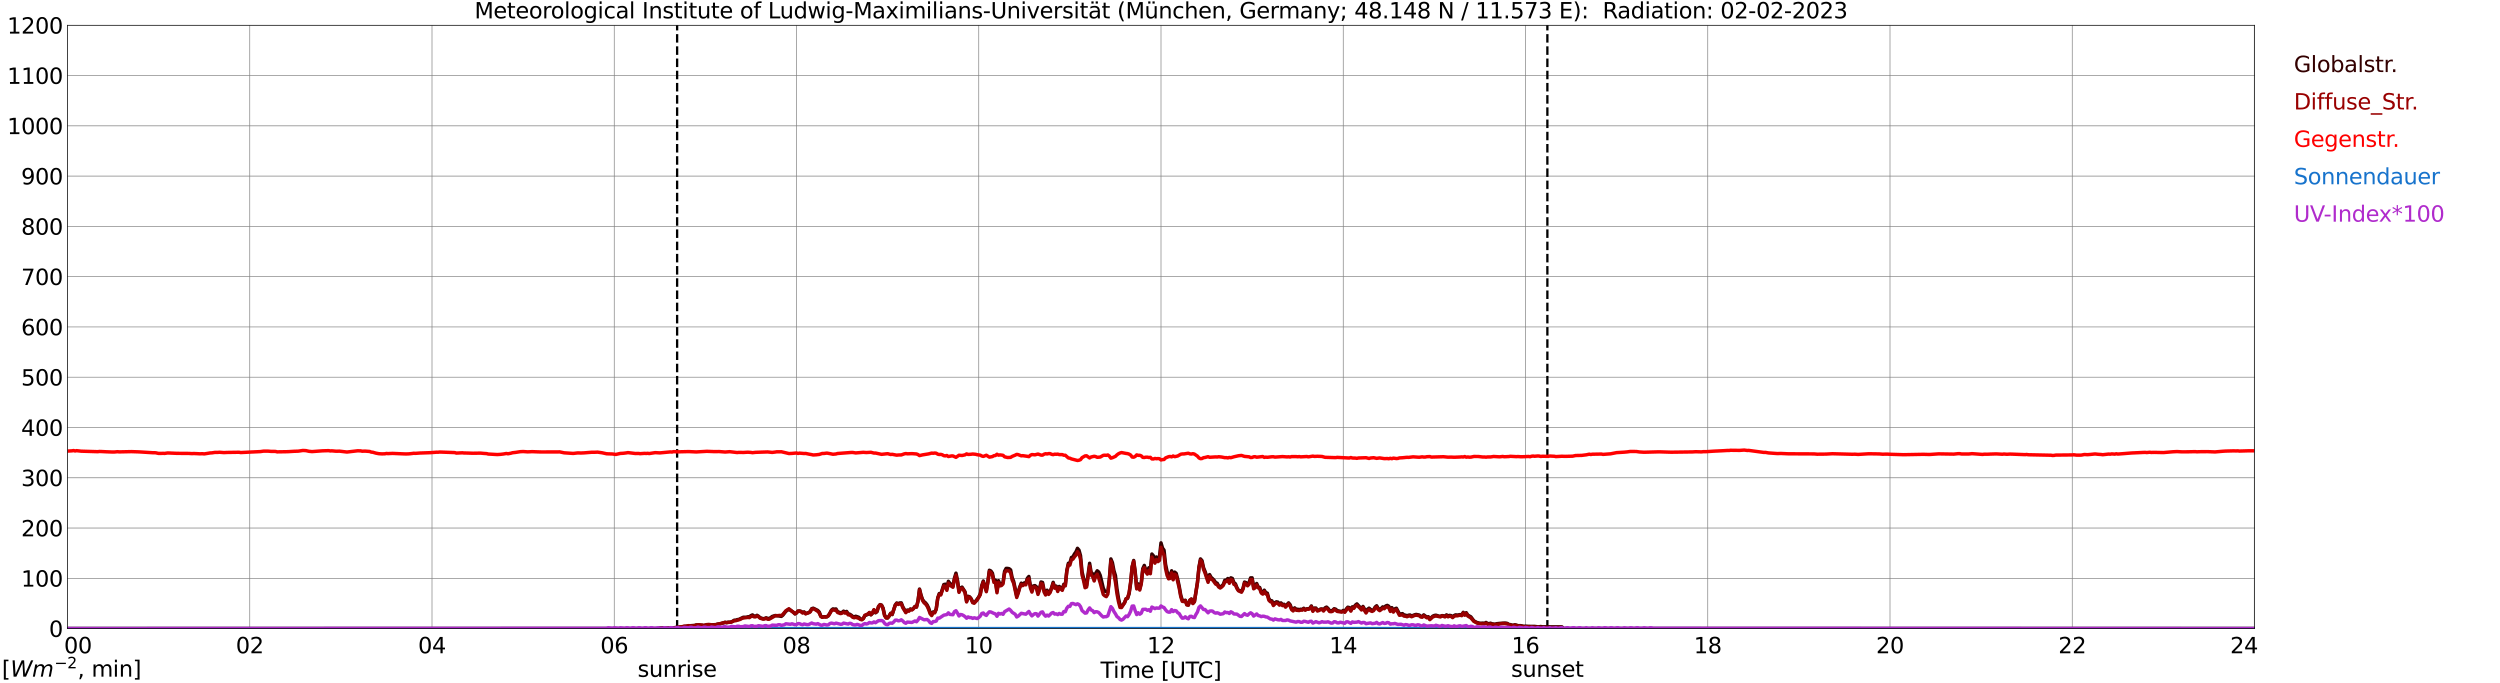 <?xml version="1.0" encoding="utf-8" standalone="no"?>
<!DOCTYPE svg PUBLIC "-//W3C//DTD SVG 1.1//EN"
  "http://www.w3.org/Graphics/SVG/1.1/DTD/svg11.dtd">
<svg xmlns:xlink="http://www.w3.org/1999/xlink" width="1085.4pt" height="296.64pt" viewBox="0 0 1085.4 296.64" xmlns="http://www.w3.org/2000/svg" version="1.1">
 <defs>
  <style type="text/css">*{stroke-linejoin: round; stroke-linecap: butt}</style>
 </defs>
 <g id="figure_1">
  <g id="patch_1">
   <path d="M 0 296.64 
L 1085.4 296.64 
L 1085.4 0 
L 0 0 
z
" style="fill: #ffffff"/>
  </g>
  <g id="axes_1">
   <g id="patch_2">
    <path d="M 29.306 272.909 
L 978.814 272.909 
L 978.814 10.976 
L 29.306 10.976 
z
" style="fill: #ffffff"/>
   </g>
   <g id="patch_3">
    <path d="M 978.814 272.909 
L 978.814 272.909 
L 978.814 10.976 
L 978.814 10.976 
z
" clip-path="url(#p9b07feea77)" style="fill: #d3d3d3; opacity: 0.25; stroke: #d3d3d3; stroke-linejoin: miter"/>
   </g>
   <g id="matplotlib.axis_1">
    <g id="xtick_1">
     <g id="line2d_1">
      <path d="M 29.306 272.909 
L 29.306 10.976 
" clip-path="url(#p9b07feea77)" style="fill: none; stroke: #808080; stroke-width: 0.3; stroke-linecap: square"/>
     </g>
     <g id="line2d_2"/>
     <g id="text_1">
      <!--    00 -->
      <g transform="translate(18.733 283.627) scale(0.095 -0.095)">
       <defs>
        <path id="DejaVuSans-20" transform="scale(0.016)"/>
        <path id="DejaVuSans-30" d="M 2034 4250 
Q 1547 4250 1301 3770 
Q 1056 3291 1056 2328 
Q 1056 1369 1301 889 
Q 1547 409 2034 409 
Q 2525 409 2770 889 
Q 3016 1369 3016 2328 
Q 3016 3291 2770 3770 
Q 2525 4250 2034 4250 
z
M 2034 4750 
Q 2819 4750 3233 4129 
Q 3647 3509 3647 2328 
Q 3647 1150 3233 529 
Q 2819 -91 2034 -91 
Q 1250 -91 836 529 
Q 422 1150 422 2328 
Q 422 3509 836 4129 
Q 1250 4750 2034 4750 
z
" transform="scale(0.016)"/>
       </defs>
       <use xlink:href="#DejaVuSans-20"/>
       <use xlink:href="#DejaVuSans-20" transform="translate(31.787 0)"/>
       <use xlink:href="#DejaVuSans-20" transform="translate(63.574 0)"/>
       <use xlink:href="#DejaVuSans-30" transform="translate(95.361 0)"/>
       <use xlink:href="#DejaVuSans-30" transform="translate(158.984 0)"/>
      </g>
     </g>
    </g>
    <g id="xtick_2">
     <g id="line2d_3">
      <path d="M 108.431 272.909 
L 108.431 10.976 
" clip-path="url(#p9b07feea77)" style="fill: none; stroke: #808080; stroke-width: 0.3; stroke-linecap: square"/>
     </g>
     <g id="line2d_4"/>
     <g id="text_2">
      <!-- 02 -->
      <g transform="translate(102.387 283.627) scale(0.095 -0.095)">
       <defs>
        <path id="DejaVuSans-32" d="M 1228 531 
L 3431 531 
L 3431 0 
L 469 0 
L 469 531 
Q 828 903 1448 1529 
Q 2069 2156 2228 2338 
Q 2531 2678 2651 2914 
Q 2772 3150 2772 3378 
Q 2772 3750 2511 3984 
Q 2250 4219 1831 4219 
Q 1534 4219 1204 4116 
Q 875 4013 500 3803 
L 500 4441 
Q 881 4594 1212 4672 
Q 1544 4750 1819 4750 
Q 2544 4750 2975 4387 
Q 3406 4025 3406 3419 
Q 3406 3131 3298 2873 
Q 3191 2616 2906 2266 
Q 2828 2175 2409 1742 
Q 1991 1309 1228 531 
z
" transform="scale(0.016)"/>
       </defs>
       <use xlink:href="#DejaVuSans-30"/>
       <use xlink:href="#DejaVuSans-32" transform="translate(63.623 0)"/>
      </g>
     </g>
    </g>
    <g id="xtick_3">
     <g id="line2d_5">
      <path d="M 187.557 272.909 
L 187.557 10.976 
" clip-path="url(#p9b07feea77)" style="fill: none; stroke: #808080; stroke-width: 0.3; stroke-linecap: square"/>
     </g>
     <g id="line2d_6"/>
     <g id="text_3">
      <!-- 04 -->
      <g transform="translate(181.513 283.627) scale(0.095 -0.095)">
       <defs>
        <path id="DejaVuSans-34" d="M 2419 4116 
L 825 1625 
L 2419 1625 
L 2419 4116 
z
M 2253 4666 
L 3047 4666 
L 3047 1625 
L 3713 1625 
L 3713 1100 
L 3047 1100 
L 3047 0 
L 2419 0 
L 2419 1100 
L 313 1100 
L 313 1709 
L 2253 4666 
z
" transform="scale(0.016)"/>
       </defs>
       <use xlink:href="#DejaVuSans-30"/>
       <use xlink:href="#DejaVuSans-34" transform="translate(63.623 0)"/>
      </g>
     </g>
    </g>
    <g id="xtick_4">
     <g id="line2d_7">
      <path d="M 266.683 272.909 
L 266.683 10.976 
" clip-path="url(#p9b07feea77)" style="fill: none; stroke: #808080; stroke-width: 0.3; stroke-linecap: square"/>
     </g>
     <g id="line2d_8"/>
     <g id="text_4">
      <!-- 06 -->
      <g transform="translate(260.638 283.627) scale(0.095 -0.095)">
       <defs>
        <path id="DejaVuSans-36" d="M 2113 2584 
Q 1688 2584 1439 2293 
Q 1191 2003 1191 1497 
Q 1191 994 1439 701 
Q 1688 409 2113 409 
Q 2538 409 2786 701 
Q 3034 994 3034 1497 
Q 3034 2003 2786 2293 
Q 2538 2584 2113 2584 
z
M 3366 4563 
L 3366 3988 
Q 3128 4100 2886 4159 
Q 2644 4219 2406 4219 
Q 1781 4219 1451 3797 
Q 1122 3375 1075 2522 
Q 1259 2794 1537 2939 
Q 1816 3084 2150 3084 
Q 2853 3084 3261 2657 
Q 3669 2231 3669 1497 
Q 3669 778 3244 343 
Q 2819 -91 2113 -91 
Q 1303 -91 875 529 
Q 447 1150 447 2328 
Q 447 3434 972 4092 
Q 1497 4750 2381 4750 
Q 2619 4750 2861 4703 
Q 3103 4656 3366 4563 
z
" transform="scale(0.016)"/>
       </defs>
       <use xlink:href="#DejaVuSans-30"/>
       <use xlink:href="#DejaVuSans-36" transform="translate(63.623 0)"/>
      </g>
     </g>
    </g>
    <g id="xtick_5">
     <g id="line2d_9">
      <path d="M 345.808 272.909 
L 345.808 10.976 
" clip-path="url(#p9b07feea77)" style="fill: none; stroke: #808080; stroke-width: 0.3; stroke-linecap: square"/>
     </g>
     <g id="line2d_10"/>
     <g id="text_5">
      <!-- 08 -->
      <g transform="translate(339.764 283.627) scale(0.095 -0.095)">
       <defs>
        <path id="DejaVuSans-38" d="M 2034 2216 
Q 1584 2216 1326 1975 
Q 1069 1734 1069 1313 
Q 1069 891 1326 650 
Q 1584 409 2034 409 
Q 2484 409 2743 651 
Q 3003 894 3003 1313 
Q 3003 1734 2745 1975 
Q 2488 2216 2034 2216 
z
M 1403 2484 
Q 997 2584 770 2862 
Q 544 3141 544 3541 
Q 544 4100 942 4425 
Q 1341 4750 2034 4750 
Q 2731 4750 3128 4425 
Q 3525 4100 3525 3541 
Q 3525 3141 3298 2862 
Q 3072 2584 2669 2484 
Q 3125 2378 3379 2068 
Q 3634 1759 3634 1313 
Q 3634 634 3220 271 
Q 2806 -91 2034 -91 
Q 1263 -91 848 271 
Q 434 634 434 1313 
Q 434 1759 690 2068 
Q 947 2378 1403 2484 
z
M 1172 3481 
Q 1172 3119 1398 2916 
Q 1625 2713 2034 2713 
Q 2441 2713 2670 2916 
Q 2900 3119 2900 3481 
Q 2900 3844 2670 4047 
Q 2441 4250 2034 4250 
Q 1625 4250 1398 4047 
Q 1172 3844 1172 3481 
z
" transform="scale(0.016)"/>
       </defs>
       <use xlink:href="#DejaVuSans-30"/>
       <use xlink:href="#DejaVuSans-38" transform="translate(63.623 0)"/>
      </g>
     </g>
    </g>
    <g id="xtick_6">
     <g id="line2d_11">
      <path d="M 424.934 272.909 
L 424.934 10.976 
" clip-path="url(#p9b07feea77)" style="fill: none; stroke: #808080; stroke-width: 0.3; stroke-linecap: square"/>
     </g>
     <g id="line2d_12"/>
     <g id="text_6">
      <!-- 10 -->
      <g transform="translate(418.89 283.627) scale(0.095 -0.095)">
       <defs>
        <path id="DejaVuSans-31" d="M 794 531 
L 1825 531 
L 1825 4091 
L 703 3866 
L 703 4441 
L 1819 4666 
L 2450 4666 
L 2450 531 
L 3481 531 
L 3481 0 
L 794 0 
L 794 531 
z
" transform="scale(0.016)"/>
       </defs>
       <use xlink:href="#DejaVuSans-31"/>
       <use xlink:href="#DejaVuSans-30" transform="translate(63.623 0)"/>
      </g>
     </g>
    </g>
    <g id="xtick_7">
     <g id="line2d_13">
      <path d="M 504.06 272.909 
L 504.06 10.976 
" clip-path="url(#p9b07feea77)" style="fill: none; stroke: #808080; stroke-width: 0.3; stroke-linecap: square"/>
     </g>
     <g id="line2d_14"/>
     <g id="text_7">
      <!-- 12 -->
      <g transform="translate(498.015 283.627) scale(0.095 -0.095)">
       <use xlink:href="#DejaVuSans-31"/>
       <use xlink:href="#DejaVuSans-32" transform="translate(63.623 0)"/>
      </g>
     </g>
    </g>
    <g id="xtick_8">
     <g id="line2d_15">
      <path d="M 583.185 272.909 
L 583.185 10.976 
" clip-path="url(#p9b07feea77)" style="fill: none; stroke: #808080; stroke-width: 0.3; stroke-linecap: square"/>
     </g>
     <g id="line2d_16"/>
     <g id="text_8">
      <!-- 14 -->
      <g transform="translate(577.141 283.627) scale(0.095 -0.095)">
       <use xlink:href="#DejaVuSans-31"/>
       <use xlink:href="#DejaVuSans-34" transform="translate(63.623 0)"/>
      </g>
     </g>
    </g>
    <g id="xtick_9">
     <g id="line2d_17">
      <path d="M 662.311 272.909 
L 662.311 10.976 
" clip-path="url(#p9b07feea77)" style="fill: none; stroke: #808080; stroke-width: 0.3; stroke-linecap: square"/>
     </g>
     <g id="line2d_18"/>
     <g id="text_9">
      <!-- 16 -->
      <g transform="translate(656.267 283.627) scale(0.095 -0.095)">
       <use xlink:href="#DejaVuSans-31"/>
       <use xlink:href="#DejaVuSans-36" transform="translate(63.623 0)"/>
      </g>
     </g>
    </g>
    <g id="xtick_10">
     <g id="line2d_19">
      <path d="M 741.437 272.909 
L 741.437 10.976 
" clip-path="url(#p9b07feea77)" style="fill: none; stroke: #808080; stroke-width: 0.3; stroke-linecap: square"/>
     </g>
     <g id="line2d_20"/>
     <g id="text_10">
      <!-- 18 -->
      <g transform="translate(735.392 283.627) scale(0.095 -0.095)">
       <use xlink:href="#DejaVuSans-31"/>
       <use xlink:href="#DejaVuSans-38" transform="translate(63.623 0)"/>
      </g>
     </g>
    </g>
    <g id="xtick_11">
     <g id="line2d_21">
      <path d="M 820.562 272.909 
L 820.562 10.976 
" clip-path="url(#p9b07feea77)" style="fill: none; stroke: #808080; stroke-width: 0.3; stroke-linecap: square"/>
     </g>
     <g id="line2d_22"/>
     <g id="text_11">
      <!-- 20 -->
      <g transform="translate(814.518 283.627) scale(0.095 -0.095)">
       <use xlink:href="#DejaVuSans-32"/>
       <use xlink:href="#DejaVuSans-30" transform="translate(63.623 0)"/>
      </g>
     </g>
    </g>
    <g id="xtick_12">
     <g id="line2d_23">
      <path d="M 899.688 272.909 
L 899.688 10.976 
" clip-path="url(#p9b07feea77)" style="fill: none; stroke: #808080; stroke-width: 0.3; stroke-linecap: square"/>
     </g>
     <g id="line2d_24"/>
     <g id="text_12">
      <!-- 22 -->
      <g transform="translate(893.644 283.627) scale(0.095 -0.095)">
       <use xlink:href="#DejaVuSans-32"/>
       <use xlink:href="#DejaVuSans-32" transform="translate(63.623 0)"/>
      </g>
     </g>
    </g>
    <g id="xtick_13">
     <g id="line2d_25">
      <path d="M 978.814 272.909 
L 978.814 10.976 
" clip-path="url(#p9b07feea77)" style="fill: none; stroke: #808080; stroke-width: 0.3; stroke-linecap: square"/>
     </g>
     <g id="line2d_26"/>
     <g id="text_13">
      <!-- 24    -->
      <g transform="translate(968.241 283.627) scale(0.095 -0.095)">
       <use xlink:href="#DejaVuSans-32"/>
       <use xlink:href="#DejaVuSans-34" transform="translate(63.623 0)"/>
       <use xlink:href="#DejaVuSans-20" transform="translate(127.246 0)"/>
       <use xlink:href="#DejaVuSans-20" transform="translate(159.033 0)"/>
       <use xlink:href="#DejaVuSans-20" transform="translate(190.82 0)"/>
      </g>
     </g>
    </g>
    <g id="text_14">
     <!-- Time [UTC] -->
     <g transform="translate(477.806 294.322) scale(0.095 -0.095)">
      <defs>
       <path id="DejaVuSans-54" d="M -19 4666 
L 3928 4666 
L 3928 4134 
L 2272 4134 
L 2272 0 
L 1638 0 
L 1638 4134 
L -19 4134 
L -19 4666 
z
" transform="scale(0.016)"/>
       <path id="DejaVuSans-69" d="M 603 3500 
L 1178 3500 
L 1178 0 
L 603 0 
L 603 3500 
z
M 603 4863 
L 1178 4863 
L 1178 4134 
L 603 4134 
L 603 4863 
z
" transform="scale(0.016)"/>
       <path id="DejaVuSans-6d" d="M 3328 2828 
Q 3544 3216 3844 3400 
Q 4144 3584 4550 3584 
Q 5097 3584 5394 3201 
Q 5691 2819 5691 2113 
L 5691 0 
L 5113 0 
L 5113 2094 
Q 5113 2597 4934 2840 
Q 4756 3084 4391 3084 
Q 3944 3084 3684 2787 
Q 3425 2491 3425 1978 
L 3425 0 
L 2847 0 
L 2847 2094 
Q 2847 2600 2669 2842 
Q 2491 3084 2119 3084 
Q 1678 3084 1418 2786 
Q 1159 2488 1159 1978 
L 1159 0 
L 581 0 
L 581 3500 
L 1159 3500 
L 1159 2956 
Q 1356 3278 1631 3431 
Q 1906 3584 2284 3584 
Q 2666 3584 2933 3390 
Q 3200 3197 3328 2828 
z
" transform="scale(0.016)"/>
       <path id="DejaVuSans-65" d="M 3597 1894 
L 3597 1613 
L 953 1613 
Q 991 1019 1311 708 
Q 1631 397 2203 397 
Q 2534 397 2845 478 
Q 3156 559 3463 722 
L 3463 178 
Q 3153 47 2828 -22 
Q 2503 -91 2169 -91 
Q 1331 -91 842 396 
Q 353 884 353 1716 
Q 353 2575 817 3079 
Q 1281 3584 2069 3584 
Q 2775 3584 3186 3129 
Q 3597 2675 3597 1894 
z
M 3022 2063 
Q 3016 2534 2758 2815 
Q 2500 3097 2075 3097 
Q 1594 3097 1305 2825 
Q 1016 2553 972 2059 
L 3022 2063 
z
" transform="scale(0.016)"/>
       <path id="DejaVuSans-5b" d="M 550 4863 
L 1875 4863 
L 1875 4416 
L 1125 4416 
L 1125 -397 
L 1875 -397 
L 1875 -844 
L 550 -844 
L 550 4863 
z
" transform="scale(0.016)"/>
       <path id="DejaVuSans-55" d="M 556 4666 
L 1191 4666 
L 1191 1831 
Q 1191 1081 1462 751 
Q 1734 422 2344 422 
Q 2950 422 3222 751 
Q 3494 1081 3494 1831 
L 3494 4666 
L 4128 4666 
L 4128 1753 
Q 4128 841 3676 375 
Q 3225 -91 2344 -91 
Q 1459 -91 1007 375 
Q 556 841 556 1753 
L 556 4666 
z
" transform="scale(0.016)"/>
       <path id="DejaVuSans-43" d="M 4122 4306 
L 4122 3641 
Q 3803 3938 3442 4084 
Q 3081 4231 2675 4231 
Q 1875 4231 1450 3742 
Q 1025 3253 1025 2328 
Q 1025 1406 1450 917 
Q 1875 428 2675 428 
Q 3081 428 3442 575 
Q 3803 722 4122 1019 
L 4122 359 
Q 3791 134 3420 21 
Q 3050 -91 2638 -91 
Q 1578 -91 968 557 
Q 359 1206 359 2328 
Q 359 3453 968 4101 
Q 1578 4750 2638 4750 
Q 3056 4750 3426 4639 
Q 3797 4528 4122 4306 
z
" transform="scale(0.016)"/>
       <path id="DejaVuSans-5d" d="M 1947 4863 
L 1947 -844 
L 622 -844 
L 622 -397 
L 1369 -397 
L 1369 4416 
L 622 4416 
L 622 4863 
L 1947 4863 
z
" transform="scale(0.016)"/>
      </defs>
      <use xlink:href="#DejaVuSans-54"/>
      <use xlink:href="#DejaVuSans-69" transform="translate(57.959 0)"/>
      <use xlink:href="#DejaVuSans-6d" transform="translate(85.742 0)"/>
      <use xlink:href="#DejaVuSans-65" transform="translate(183.154 0)"/>
      <use xlink:href="#DejaVuSans-20" transform="translate(244.678 0)"/>
      <use xlink:href="#DejaVuSans-5b" transform="translate(276.465 0)"/>
      <use xlink:href="#DejaVuSans-55" transform="translate(315.479 0)"/>
      <use xlink:href="#DejaVuSans-54" transform="translate(388.672 0)"/>
      <use xlink:href="#DejaVuSans-43" transform="translate(443.881 0)"/>
      <use xlink:href="#DejaVuSans-5d" transform="translate(513.705 0)"/>
     </g>
    </g>
   </g>
   <g id="matplotlib.axis_2">
    <g id="ytick_1">
     <g id="line2d_27">
      <path d="M 29.306 272.909 
L 978.814 272.909 
" clip-path="url(#p9b07feea77)" style="fill: none; stroke: #808080; stroke-width: 0.3; stroke-linecap: square"/>
     </g>
     <g id="line2d_28"/>
     <g id="text_15">
      <!-- 0 -->
      <g transform="translate(21.261 276.518) scale(0.095 -0.095)">
       <use xlink:href="#DejaVuSans-30"/>
      </g>
     </g>
    </g>
    <g id="ytick_2">
     <g id="line2d_29">
      <path d="M 29.306 251.081 
L 978.814 251.081 
" clip-path="url(#p9b07feea77)" style="fill: none; stroke: #808080; stroke-width: 0.3; stroke-linecap: square"/>
     </g>
     <g id="line2d_30"/>
     <g id="text_16">
      <!-- 100 -->
      <g transform="translate(9.173 254.69) scale(0.095 -0.095)">
       <use xlink:href="#DejaVuSans-31"/>
       <use xlink:href="#DejaVuSans-30" transform="translate(63.623 0)"/>
       <use xlink:href="#DejaVuSans-30" transform="translate(127.246 0)"/>
      </g>
     </g>
    </g>
    <g id="ytick_3">
     <g id="line2d_31">
      <path d="M 29.306 229.253 
L 978.814 229.253 
" clip-path="url(#p9b07feea77)" style="fill: none; stroke: #808080; stroke-width: 0.3; stroke-linecap: square"/>
     </g>
     <g id="line2d_32"/>
     <g id="text_17">
      <!-- 200 -->
      <g transform="translate(9.173 232.863) scale(0.095 -0.095)">
       <use xlink:href="#DejaVuSans-32"/>
       <use xlink:href="#DejaVuSans-30" transform="translate(63.623 0)"/>
       <use xlink:href="#DejaVuSans-30" transform="translate(127.246 0)"/>
      </g>
     </g>
    </g>
    <g id="ytick_4">
     <g id="line2d_33">
      <path d="M 29.306 207.426 
L 978.814 207.426 
" clip-path="url(#p9b07feea77)" style="fill: none; stroke: #808080; stroke-width: 0.3; stroke-linecap: square"/>
     </g>
     <g id="line2d_34"/>
     <g id="text_18">
      <!-- 300 -->
      <g transform="translate(9.173 211.035) scale(0.095 -0.095)">
       <defs>
        <path id="DejaVuSans-33" d="M 2597 2516 
Q 3050 2419 3304 2112 
Q 3559 1806 3559 1356 
Q 3559 666 3084 287 
Q 2609 -91 1734 -91 
Q 1441 -91 1130 -33 
Q 819 25 488 141 
L 488 750 
Q 750 597 1062 519 
Q 1375 441 1716 441 
Q 2309 441 2620 675 
Q 2931 909 2931 1356 
Q 2931 1769 2642 2001 
Q 2353 2234 1838 2234 
L 1294 2234 
L 1294 2753 
L 1863 2753 
Q 2328 2753 2575 2939 
Q 2822 3125 2822 3475 
Q 2822 3834 2567 4026 
Q 2313 4219 1838 4219 
Q 1578 4219 1281 4162 
Q 984 4106 628 3988 
L 628 4550 
Q 988 4650 1302 4700 
Q 1616 4750 1894 4750 
Q 2613 4750 3031 4423 
Q 3450 4097 3450 3541 
Q 3450 3153 3228 2886 
Q 3006 2619 2597 2516 
z
" transform="scale(0.016)"/>
       </defs>
       <use xlink:href="#DejaVuSans-33"/>
       <use xlink:href="#DejaVuSans-30" transform="translate(63.623 0)"/>
       <use xlink:href="#DejaVuSans-30" transform="translate(127.246 0)"/>
      </g>
     </g>
    </g>
    <g id="ytick_5">
     <g id="line2d_35">
      <path d="M 29.306 185.598 
L 978.814 185.598 
" clip-path="url(#p9b07feea77)" style="fill: none; stroke: #808080; stroke-width: 0.3; stroke-linecap: square"/>
     </g>
     <g id="line2d_36"/>
     <g id="text_19">
      <!-- 400 -->
      <g transform="translate(9.173 189.207) scale(0.095 -0.095)">
       <use xlink:href="#DejaVuSans-34"/>
       <use xlink:href="#DejaVuSans-30" transform="translate(63.623 0)"/>
       <use xlink:href="#DejaVuSans-30" transform="translate(127.246 0)"/>
      </g>
     </g>
    </g>
    <g id="ytick_6">
     <g id="line2d_37">
      <path d="M 29.306 163.77 
L 978.814 163.77 
" clip-path="url(#p9b07feea77)" style="fill: none; stroke: #808080; stroke-width: 0.3; stroke-linecap: square"/>
     </g>
     <g id="line2d_38"/>
     <g id="text_20">
      <!-- 500 -->
      <g transform="translate(9.173 167.379) scale(0.095 -0.095)">
       <defs>
        <path id="DejaVuSans-35" d="M 691 4666 
L 3169 4666 
L 3169 4134 
L 1269 4134 
L 1269 2991 
Q 1406 3038 1543 3061 
Q 1681 3084 1819 3084 
Q 2600 3084 3056 2656 
Q 3513 2228 3513 1497 
Q 3513 744 3044 326 
Q 2575 -91 1722 -91 
Q 1428 -91 1123 -41 
Q 819 9 494 109 
L 494 744 
Q 775 591 1075 516 
Q 1375 441 1709 441 
Q 2250 441 2565 725 
Q 2881 1009 2881 1497 
Q 2881 1984 2565 2268 
Q 2250 2553 1709 2553 
Q 1456 2553 1204 2497 
Q 953 2441 691 2322 
L 691 4666 
z
" transform="scale(0.016)"/>
       </defs>
       <use xlink:href="#DejaVuSans-35"/>
       <use xlink:href="#DejaVuSans-30" transform="translate(63.623 0)"/>
       <use xlink:href="#DejaVuSans-30" transform="translate(127.246 0)"/>
      </g>
     </g>
    </g>
    <g id="ytick_7">
     <g id="line2d_39">
      <path d="M 29.306 141.942 
L 978.814 141.942 
" clip-path="url(#p9b07feea77)" style="fill: none; stroke: #808080; stroke-width: 0.3; stroke-linecap: square"/>
     </g>
     <g id="line2d_40"/>
     <g id="text_21">
      <!-- 600 -->
      <g transform="translate(9.173 145.551) scale(0.095 -0.095)">
       <use xlink:href="#DejaVuSans-36"/>
       <use xlink:href="#DejaVuSans-30" transform="translate(63.623 0)"/>
       <use xlink:href="#DejaVuSans-30" transform="translate(127.246 0)"/>
      </g>
     </g>
    </g>
    <g id="ytick_8">
     <g id="line2d_41">
      <path d="M 29.306 120.114 
L 978.814 120.114 
" clip-path="url(#p9b07feea77)" style="fill: none; stroke: #808080; stroke-width: 0.3; stroke-linecap: square"/>
     </g>
     <g id="line2d_42"/>
     <g id="text_22">
      <!-- 700 -->
      <g transform="translate(9.173 123.724) scale(0.095 -0.095)">
       <defs>
        <path id="DejaVuSans-37" d="M 525 4666 
L 3525 4666 
L 3525 4397 
L 1831 0 
L 1172 0 
L 2766 4134 
L 525 4134 
L 525 4666 
z
" transform="scale(0.016)"/>
       </defs>
       <use xlink:href="#DejaVuSans-37"/>
       <use xlink:href="#DejaVuSans-30" transform="translate(63.623 0)"/>
       <use xlink:href="#DejaVuSans-30" transform="translate(127.246 0)"/>
      </g>
     </g>
    </g>
    <g id="ytick_9">
     <g id="line2d_43">
      <path d="M 29.306 98.287 
L 978.814 98.287 
" clip-path="url(#p9b07feea77)" style="fill: none; stroke: #808080; stroke-width: 0.3; stroke-linecap: square"/>
     </g>
     <g id="line2d_44"/>
     <g id="text_23">
      <!-- 800 -->
      <g transform="translate(9.173 101.896) scale(0.095 -0.095)">
       <use xlink:href="#DejaVuSans-38"/>
       <use xlink:href="#DejaVuSans-30" transform="translate(63.623 0)"/>
       <use xlink:href="#DejaVuSans-30" transform="translate(127.246 0)"/>
      </g>
     </g>
    </g>
    <g id="ytick_10">
     <g id="line2d_45">
      <path d="M 29.306 76.459 
L 978.814 76.459 
" clip-path="url(#p9b07feea77)" style="fill: none; stroke: #808080; stroke-width: 0.3; stroke-linecap: square"/>
     </g>
     <g id="line2d_46"/>
     <g id="text_24">
      <!-- 900 -->
      <g transform="translate(9.173 80.068) scale(0.095 -0.095)">
       <defs>
        <path id="DejaVuSans-39" d="M 703 97 
L 703 672 
Q 941 559 1184 500 
Q 1428 441 1663 441 
Q 2288 441 2617 861 
Q 2947 1281 2994 2138 
Q 2813 1869 2534 1725 
Q 2256 1581 1919 1581 
Q 1219 1581 811 2004 
Q 403 2428 403 3163 
Q 403 3881 828 4315 
Q 1253 4750 1959 4750 
Q 2769 4750 3195 4129 
Q 3622 3509 3622 2328 
Q 3622 1225 3098 567 
Q 2575 -91 1691 -91 
Q 1453 -91 1209 -44 
Q 966 3 703 97 
z
M 1959 2075 
Q 2384 2075 2632 2365 
Q 2881 2656 2881 3163 
Q 2881 3666 2632 3958 
Q 2384 4250 1959 4250 
Q 1534 4250 1286 3958 
Q 1038 3666 1038 3163 
Q 1038 2656 1286 2365 
Q 1534 2075 1959 2075 
z
" transform="scale(0.016)"/>
       </defs>
       <use xlink:href="#DejaVuSans-39"/>
       <use xlink:href="#DejaVuSans-30" transform="translate(63.623 0)"/>
       <use xlink:href="#DejaVuSans-30" transform="translate(127.246 0)"/>
      </g>
     </g>
    </g>
    <g id="ytick_11">
     <g id="line2d_47">
      <path d="M 29.306 54.631 
L 978.814 54.631 
" clip-path="url(#p9b07feea77)" style="fill: none; stroke: #808080; stroke-width: 0.3; stroke-linecap: square"/>
     </g>
     <g id="line2d_48"/>
     <g id="text_25">
      <!-- 1000 -->
      <g transform="translate(3.128 58.24) scale(0.095 -0.095)">
       <use xlink:href="#DejaVuSans-31"/>
       <use xlink:href="#DejaVuSans-30" transform="translate(63.623 0)"/>
       <use xlink:href="#DejaVuSans-30" transform="translate(127.246 0)"/>
       <use xlink:href="#DejaVuSans-30" transform="translate(190.869 0)"/>
      </g>
     </g>
    </g>
    <g id="ytick_12">
     <g id="line2d_49">
      <path d="M 29.306 32.803 
L 978.814 32.803 
" clip-path="url(#p9b07feea77)" style="fill: none; stroke: #808080; stroke-width: 0.3; stroke-linecap: square"/>
     </g>
     <g id="line2d_50"/>
     <g id="text_26">
      <!-- 1100 -->
      <g transform="translate(3.128 36.413) scale(0.095 -0.095)">
       <use xlink:href="#DejaVuSans-31"/>
       <use xlink:href="#DejaVuSans-31" transform="translate(63.623 0)"/>
       <use xlink:href="#DejaVuSans-30" transform="translate(127.246 0)"/>
       <use xlink:href="#DejaVuSans-30" transform="translate(190.869 0)"/>
      </g>
     </g>
    </g>
    <g id="ytick_13">
     <g id="line2d_51">
      <path d="M 29.306 10.976 
L 978.814 10.976 
" clip-path="url(#p9b07feea77)" style="fill: none; stroke: #808080; stroke-width: 0.3; stroke-linecap: square"/>
     </g>
     <g id="line2d_52"/>
     <g id="text_27">
      <!-- 1200 -->
      <g transform="translate(3.128 14.585) scale(0.095 -0.095)">
       <use xlink:href="#DejaVuSans-31"/>
       <use xlink:href="#DejaVuSans-32" transform="translate(63.623 0)"/>
       <use xlink:href="#DejaVuSans-30" transform="translate(127.246 0)"/>
       <use xlink:href="#DejaVuSans-30" transform="translate(190.869 0)"/>
      </g>
     </g>
    </g>
   </g>
   <g id="line2d_53">
    <path d="M 293.981 272.909 
L 293.981 10.976 
" clip-path="url(#p9b07feea77)" style="fill: none; stroke-dasharray: 3.7,1.6; stroke-dashoffset: 0; stroke: #000000"/>
   </g>
   <g id="line2d_54">
    <path d="M 671.806 272.909 
L 671.806 10.976 
" clip-path="url(#p9b07feea77)" style="fill: none; stroke-dasharray: 3.7,1.6; stroke-dashoffset: 0; stroke: #000000"/>
   </g>
   <g id="line2d_55">
    <path d="M 29.306 272.909 
L 285.805 272.909 
L 286.464 272.68 
L 287.783 272.612 
L 289.102 272.747 
L 292.399 272.562 
L 293.717 272.426 
L 294.377 272.409 
L 295.036 272.274 
L 295.696 272.274 
L 297.014 271.988 
L 298.333 271.903 
L 298.992 271.717 
L 301.63 271.514 
L 302.289 271.328 
L 303.608 271.311 
L 304.267 271.446 
L 304.927 271.446 
L 305.586 271.617 
L 306.246 271.379 
L 307.564 271.16 
L 308.883 271.278 
L 310.861 271.178 
L 311.521 270.957 
L 312.839 270.805 
L 314.818 270.163 
L 315.477 270.333 
L 316.136 270.113 
L 316.796 270.163 
L 317.455 270.012 
L 318.114 269.724 
L 318.774 269.253 
L 319.433 269.253 
L 320.093 269.017 
L 320.752 268.932 
L 322.73 267.987 
L 324.049 267.987 
L 324.708 267.784 
L 325.368 267.751 
L 326.027 267.277 
L 326.686 266.974 
L 327.346 267.43 
L 328.005 267.563 
L 328.665 267.142 
L 329.324 267.548 
L 329.983 268.155 
L 331.302 268.628 
L 331.961 268.511 
L 332.621 268.222 
L 333.28 268.476 
L 333.94 268.526 
L 334.599 268.155 
L 335.258 267.648 
L 336.577 267.227 
L 337.896 267.362 
L 339.215 267.616 
L 339.874 267.092 
L 341.193 265.404 
L 342.512 264.492 
L 344.49 265.826 
L 345.149 266.535 
L 345.808 266.164 
L 346.468 265.302 
L 347.127 265.234 
L 347.787 265.42 
L 348.446 265.976 
L 349.105 265.658 
L 349.765 266.4 
L 351.083 265.976 
L 351.743 265.487 
L 352.402 264.272 
L 353.062 264.053 
L 354.38 264.695 
L 355.04 265.031 
L 355.699 265.741 
L 356.359 267.445 
L 357.018 267.952 
L 357.677 267.766 
L 358.996 267.801 
L 359.655 267.244 
L 360.315 266.197 
L 360.974 264.881 
L 361.634 264.357 
L 362.293 264.475 
L 362.952 264.389 
L 363.612 265.538 
L 364.93 266.044 
L 365.59 265.893 
L 366.249 265.337 
L 366.909 265.775 
L 367.568 265.455 
L 368.227 266.5 
L 368.887 266.653 
L 369.546 267.057 
L 370.206 267.631 
L 370.865 267.801 
L 371.524 267.548 
L 372.843 267.987 
L 373.502 268.644 
L 374.162 268.864 
L 374.821 268.526 
L 375.481 267.295 
L 376.799 266.736 
L 377.459 266.079 
L 378.118 266.939 
L 378.777 266.282 
L 379.437 264.881 
L 380.096 266.061 
L 380.756 265.59 
L 381.415 263.429 
L 382.074 262.499 
L 382.734 262.702 
L 383.393 263.986 
L 384.053 267.057 
L 384.712 268.172 
L 385.371 268.29 
L 386.031 267.445 
L 386.69 266.282 
L 387.349 266.839 
L 388.668 262.669 
L 389.328 261.79 
L 389.987 262.06 
L 390.646 261.774 
L 391.306 261.74 
L 391.965 263.444 
L 393.284 265.758 
L 393.943 264.863 
L 394.603 265.049 
L 395.262 264.374 
L 395.921 264.643 
L 396.581 264.171 
L 397.24 263.294 
L 397.899 263.547 
L 398.559 260.912 
L 399.218 255.748 
L 399.878 258.363 
L 400.537 260.305 
L 401.196 261.216 
L 401.856 261.757 
L 402.515 262.617 
L 403.175 263.968 
L 403.834 265.893 
L 404.493 266.804 
L 405.153 265.673 
L 405.812 265.791 
L 406.471 264.407 
L 407.131 259.596 
L 407.79 257.706 
L 408.45 257.959 
L 409.768 253.79 
L 410.428 253.637 
L 411.087 255.612 
L 411.746 252.371 
L 412.406 253.231 
L 413.725 254.482 
L 414.384 250.987 
L 415.043 248.842 
L 415.703 251.882 
L 416.362 256.625 
L 417.022 255.274 
L 417.681 254.903 
L 419 256.964 
L 419.659 261.03 
L 420.318 258.887 
L 420.978 259.122 
L 421.637 259.934 
L 422.297 261.336 
L 422.956 261.672 
L 423.615 260.98 
L 424.934 259.19 
L 425.593 257.824 
L 426.253 254.176 
L 426.912 252.253 
L 428.231 256.39 
L 428.89 252.522 
L 429.55 247.576 
L 430.209 247.896 
L 430.869 248.859 
L 431.528 252.135 
L 432.187 251.882 
L 432.847 256.59 
L 433.506 252.1 
L 434.165 253.637 
L 434.825 253.637 
L 435.484 252.81 
L 436.144 248.032 
L 436.803 246.783 
L 437.462 246.783 
L 438.122 246.901 
L 438.781 247.442 
L 439.44 250.784 
L 440.1 252.421 
L 441.419 258.719 
L 442.078 257.081 
L 442.737 254.853 
L 443.397 253.181 
L 444.056 253.705 
L 444.716 253.063 
L 445.375 253.198 
L 446.034 251.055 
L 446.694 250.278 
L 447.353 254.261 
L 448.012 256.372 
L 448.672 254.379 
L 449.331 254.244 
L 449.991 254.768 
L 450.65 257.435 
L 451.309 255.73 
L 451.969 252.674 
L 452.628 252.877 
L 453.287 256.204 
L 453.947 257.57 
L 454.606 256.254 
L 455.266 257.367 
L 455.925 256.861 
L 456.584 255.038 
L 457.244 252.827 
L 457.903 254.971 
L 458.563 254.464 
L 459.222 256.101 
L 459.881 254.617 
L 460.541 255.106 
L 461.2 255.866 
L 461.859 253.67 
L 462.519 253.855 
L 463.178 247.643 
L 463.838 244.555 
L 464.497 244.437 
L 465.156 242.04 
L 465.816 241.769 
L 466.475 240.521 
L 467.134 239.608 
L 467.794 238.056 
L 468.453 238.831 
L 469.113 241.213 
L 469.772 248.184 
L 471.091 253.722 
L 471.75 254.211 
L 473.069 244.555 
L 473.728 248.488 
L 474.388 249.112 
L 475.047 250.869 
L 475.706 248.894 
L 476.366 247.813 
L 477.025 248.353 
L 477.685 249.822 
L 479.003 255.359 
L 479.663 256.71 
L 480.322 256.878 
L 480.981 256.911 
L 481.641 251.323 
L 482.3 242.664 
L 482.96 244.269 
L 483.619 247.711 
L 484.278 249.872 
L 484.938 255.578 
L 485.597 259.714 
L 486.256 262.72 
L 486.916 263.377 
L 488.235 261.672 
L 488.894 259.967 
L 489.553 259.764 
L 490.213 257.806 
L 490.872 253.231 
L 491.532 246.124 
L 492.191 243.339 
L 492.85 248.067 
L 493.51 255.156 
L 494.169 253.502 
L 494.828 255.595 
L 495.488 253.163 
L 496.147 246.884 
L 496.807 245.482 
L 497.466 247.442 
L 498.125 248.335 
L 498.785 246.495 
L 499.444 247.678 
L 500.103 240.536 
L 500.763 241.296 
L 501.422 242.917 
L 502.082 241.82 
L 502.741 242.411 
L 503.4 241.651 
L 504.06 235.692 
L 504.719 237.954 
L 505.379 238.849 
L 506.038 244.976 
L 506.697 248.099 
L 507.357 250.125 
L 508.016 249.99 
L 508.675 247.813 
L 509.335 251.088 
L 509.994 248.387 
L 510.654 248.909 
L 511.313 251.459 
L 511.972 254.549 
L 512.632 258.38 
L 513.291 260.541 
L 513.95 260.88 
L 514.61 260.591 
L 515.269 262.431 
L 515.929 262.669 
L 516.588 260.626 
L 517.247 260.085 
L 517.907 261.875 
L 518.566 261.183 
L 519.885 252.827 
L 520.544 246.192 
L 521.204 242.664 
L 521.863 243.389 
L 522.522 246.462 
L 523.182 248.067 
L 524.501 252.05 
L 525.16 249.468 
L 525.819 250.682 
L 526.479 251.24 
L 527.138 251.95 
L 527.797 252.945 
L 528.457 253.198 
L 529.116 254.429 
L 529.776 254.835 
L 530.435 254.397 
L 531.094 253.755 
L 531.754 251.932 
L 532.413 251.882 
L 533.073 251.173 
L 533.732 252.607 
L 534.391 250.869 
L 535.051 251.138 
L 535.71 252.928 
L 536.369 253.452 
L 537.029 255.139 
L 537.688 256.287 
L 538.348 256.507 
L 539.007 256.861 
L 539.666 255.392 
L 540.326 252.709 
L 540.985 252.963 
L 541.644 253.637 
L 542.304 252.86 
L 542.963 250.885 
L 543.623 250.869 
L 544.282 254.683 
L 544.941 254.482 
L 545.601 253.334 
L 546.26 254.853 
L 546.919 255.071 
L 547.579 256.996 
L 548.238 257.52 
L 548.898 256.237 
L 549.557 257.282 
L 550.216 257.52 
L 550.876 259.884 
L 551.535 260.744 
L 552.195 260.845 
L 552.854 262.231 
L 553.513 261.657 
L 554.173 261.283 
L 554.832 261.419 
L 555.491 262.314 
L 556.151 261.757 
L 556.81 262.499 
L 557.47 262.349 
L 558.129 263.191 
L 559.448 261.74 
L 560.107 262.517 
L 560.766 264.256 
L 561.426 264.763 
L 562.085 263.918 
L 562.745 264.509 
L 563.404 264.509 
L 564.063 264.66 
L 564.723 264.509 
L 565.382 264.592 
L 566.042 264.086 
L 566.701 264.763 
L 567.36 264.324 
L 568.02 264.306 
L 568.679 264.086 
L 569.338 263.073 
L 569.998 265.016 
L 570.657 263.986 
L 571.317 263.986 
L 571.976 264.998 
L 572.635 264.846 
L 573.295 264.424 
L 573.954 264.374 
L 574.613 264.881 
L 575.273 263.918 
L 575.932 263.58 
L 576.592 264.171 
L 577.251 265.116 
L 577.91 265.201 
L 578.57 264.963 
L 579.229 264.289 
L 579.889 264.475 
L 580.548 265.099 
L 582.526 265.538 
L 583.185 265.016 
L 583.845 265.487 
L 584.504 264.407 
L 585.164 263.63 
L 585.823 263.8 
L 586.482 264.913 
L 587.142 263.462 
L 587.801 263.63 
L 588.46 262.72 
L 589.12 262.196 
L 591.098 264.339 
L 591.757 263.294 
L 593.076 265.605 
L 593.736 264.525 
L 594.395 264.036 
L 595.054 264.61 
L 595.714 264.981 
L 596.373 264.745 
L 597.032 263.547 
L 597.692 263.006 
L 598.351 264.154 
L 599.011 264.542 
L 599.67 264.154 
L 600.329 263.479 
L 600.989 263.75 
L 601.648 263.073 
L 602.307 262.837 
L 602.967 263.209 
L 603.626 264.83 
L 604.286 263.818 
L 604.945 265.166 
L 605.604 264.324 
L 606.264 264.071 
L 607.582 266.535 
L 608.242 266.55 
L 608.901 266.417 
L 609.561 266.989 
L 610.22 267.092 
L 610.879 267.345 
L 611.539 267.092 
L 612.198 267.007 
L 612.858 267.445 
L 614.176 266.924 
L 614.836 266.753 
L 616.154 267.024 
L 616.814 267.513 
L 617.473 267.699 
L 618.133 266.956 
L 619.451 267.936 
L 620.111 267.751 
L 620.77 268.729 
L 622.089 267.498 
L 622.748 267.21 
L 623.408 267.092 
L 624.726 267.498 
L 625.386 267.598 
L 626.045 267.26 
L 627.364 267.48 
L 628.023 266.956 
L 628.683 267.413 
L 629.342 267.159 
L 630.001 267.277 
L 630.661 267.751 
L 631.32 267.244 
L 631.98 266.924 
L 632.639 267.057 
L 633.958 266.821 
L 634.617 267.092 
L 635.276 265.858 
L 635.936 266.839 
L 636.595 266.011 
L 637.255 267.074 
L 638.573 267.784 
L 639.892 269.556 
L 641.211 270.265 
L 642.53 270.586 
L 643.848 270.536 
L 644.508 270.604 
L 645.167 270.248 
L 645.827 270.669 
L 646.486 270.754 
L 647.145 270.569 
L 647.805 270.857 
L 649.123 271.008 
L 649.783 270.789 
L 651.102 270.654 
L 653.08 270.519 
L 653.739 270.519 
L 654.399 270.654 
L 655.058 271.093 
L 655.717 271.178 
L 656.377 271.379 
L 657.036 271.431 
L 657.695 271.243 
L 658.355 271.379 
L 659.014 271.632 
L 660.333 271.649 
L 661.652 271.92 
L 662.311 271.835 
L 663.63 271.937 
L 666.267 271.953 
L 667.586 272.123 
L 668.246 272.123 
L 668.905 272.003 
L 669.564 272.123 
L 678.136 272.173 
L 678.796 272.909 
L 978.154 272.909 
L 978.154 272.909 
" clip-path="url(#p9b07feea77)" style="fill: none; stroke: #330000; stroke-width: 1.5; stroke-linecap: square"/>
   </g>
   <g id="line2d_56">
    <path d="M 29.306 272.909 
L 285.805 272.909 
L 286.464 272.756 
L 291.739 272.671 
L 296.355 272.042 
L 297.014 271.874 
L 297.674 271.874 
L 298.992 271.623 
L 300.311 271.748 
L 301.63 271.665 
L 302.289 271.37 
L 303.608 271.246 
L 305.586 271.538 
L 306.246 271.414 
L 306.905 271.16 
L 308.224 271.16 
L 309.543 271.37 
L 310.861 271.202 
L 312.18 270.868 
L 314.818 270.237 
L 315.477 270.322 
L 317.455 270.11 
L 318.774 269.523 
L 319.433 269.482 
L 321.411 268.895 
L 322.071 268.517 
L 322.73 268.305 
L 324.708 268.054 
L 325.368 268.139 
L 326.027 267.677 
L 326.686 267.467 
L 327.346 267.803 
L 328.005 267.845 
L 328.665 267.426 
L 329.324 267.803 
L 329.983 268.39 
L 331.302 268.81 
L 331.961 268.727 
L 332.621 268.432 
L 333.28 268.851 
L 333.94 268.851 
L 336.577 267.341 
L 337.236 267.341 
L 338.555 267.172 
L 339.215 267.299 
L 339.874 266.753 
L 341.193 265.158 
L 342.512 264.32 
L 345.149 266.459 
L 345.808 265.998 
L 346.468 265.326 
L 347.127 265.367 
L 347.787 265.577 
L 348.446 266.123 
L 349.105 265.872 
L 349.765 266.502 
L 351.083 265.998 
L 351.743 265.703 
L 352.402 264.485 
L 353.062 264.32 
L 353.721 264.571 
L 355.04 265.411 
L 355.699 266.123 
L 356.359 267.677 
L 357.018 268.013 
L 357.677 267.803 
L 358.337 267.928 
L 358.996 267.76 
L 359.655 267.382 
L 360.974 265.158 
L 361.634 264.78 
L 362.293 264.948 
L 362.952 264.865 
L 363.612 265.913 
L 364.93 266.417 
L 365.59 266.208 
L 366.249 265.789 
L 366.909 266.208 
L 367.568 265.913 
L 368.227 266.921 
L 368.887 267.004 
L 369.546 267.382 
L 370.206 268.013 
L 370.865 268.222 
L 371.524 268.013 
L 372.843 268.473 
L 373.502 268.895 
L 374.162 269.104 
L 374.821 268.6 
L 375.481 267.131 
L 376.799 266.544 
L 377.459 265.913 
L 378.118 266.836 
L 378.777 266.081 
L 379.437 264.697 
L 380.096 265.872 
L 380.756 265.411 
L 381.415 263.27 
L 382.074 262.597 
L 382.734 262.848 
L 383.393 264.32 
L 384.053 267.299 
L 384.712 268.305 
L 385.371 268.264 
L 386.031 267.467 
L 386.69 266.291 
L 387.349 266.668 
L 388.668 262.848 
L 389.328 262.052 
L 389.987 262.429 
L 390.646 262.178 
L 391.306 262.137 
L 391.965 263.857 
L 393.284 265.998 
L 393.943 265.116 
L 394.603 265.367 
L 395.262 264.612 
L 395.921 264.822 
L 396.581 264.276 
L 397.24 263.353 
L 397.899 263.562 
L 398.559 261.002 
L 399.218 256.049 
L 399.878 258.863 
L 400.537 260.709 
L 401.196 261.716 
L 401.856 262.261 
L 402.515 263.185 
L 403.175 264.612 
L 403.834 266.459 
L 404.493 267.258 
L 405.153 265.998 
L 405.812 266.081 
L 406.471 264.529 
L 407.131 259.742 
L 407.79 258.064 
L 408.45 258.317 
L 409.768 254.37 
L 410.428 254.58 
L 411.087 256.3 
L 411.746 253.152 
L 412.406 254.076 
L 413.725 254.958 
L 414.384 251.557 
L 415.043 249.71 
L 415.703 252.775 
L 416.362 257.182 
L 417.022 255.63 
L 417.681 255.377 
L 418.34 256.176 
L 419 257.477 
L 419.659 261.338 
L 420.318 259.24 
L 420.978 259.323 
L 421.637 260.164 
L 422.297 261.674 
L 422.956 261.884 
L 424.275 260.456 
L 425.593 258.232 
L 426.253 254.622 
L 426.912 252.733 
L 428.231 256.889 
L 428.89 252.86 
L 429.55 248.115 
L 430.209 248.577 
L 430.869 249.752 
L 431.528 252.86 
L 432.187 252.816 
L 432.847 257.35 
L 433.506 252.86 
L 434.165 254.37 
L 434.825 254.202 
L 435.484 253.489 
L 436.144 248.828 
L 436.803 247.781 
L 438.122 247.864 
L 438.781 248.745 
L 439.44 251.81 
L 440.1 253.279 
L 441.419 259.408 
L 442.078 257.518 
L 442.737 255.126 
L 443.397 253.74 
L 444.056 254.244 
L 444.716 253.698 
L 445.375 253.908 
L 446.034 251.683 
L 446.694 251.264 
L 447.353 255.252 
L 448.012 257.057 
L 448.672 254.831 
L 449.331 254.831 
L 449.991 255.42 
L 450.65 258.064 
L 451.309 256.134 
L 451.969 253.279 
L 452.628 253.615 
L 453.287 257.014 
L 453.947 258.317 
L 454.606 256.846 
L 455.266 258.064 
L 455.925 257.267 
L 457.244 253.362 
L 457.903 255.377 
L 458.563 254.875 
L 459.222 256.804 
L 459.881 255.167 
L 461.2 256.3 
L 461.859 254.117 
L 462.519 254.37 
L 463.178 247.99 
L 463.838 245.22 
L 464.497 245.345 
L 465.156 242.994 
L 465.816 242.784 
L 466.475 241.778 
L 467.134 241.021 
L 467.794 239.51 
L 468.453 240.433 
L 469.113 242.784 
L 469.772 249.586 
L 470.431 252.061 
L 471.091 255.167 
L 471.75 254.875 
L 473.069 245.766 
L 473.728 249.627 
L 474.388 250.383 
L 475.047 252.229 
L 475.706 250.088 
L 476.366 249.25 
L 477.025 251.011 
L 477.685 253.152 
L 479.003 258.105 
L 479.663 258.695 
L 480.322 259.029 
L 480.981 257.937 
L 481.641 251.725 
L 482.3 243.625 
L 482.96 245.849 
L 484.278 252.816 
L 484.938 257.771 
L 485.597 261.211 
L 486.256 263.73 
L 486.916 263.774 
L 488.235 261.716 
L 488.894 259.954 
L 489.553 259.618 
L 490.213 257.308 
L 490.872 252.692 
L 491.532 246.058 
L 492.191 243.708 
L 492.85 248.872 
L 493.51 255.671 
L 494.169 254.117 
L 494.828 256.176 
L 495.488 253.447 
L 496.147 247.403 
L 496.807 246.436 
L 497.466 248.283 
L 498.125 249.25 
L 498.785 247.613 
L 499.444 249.082 
L 500.103 241.861 
L 501.422 244.507 
L 502.082 242.952 
L 502.741 243.834 
L 503.4 243.289 
L 504.06 237.622 
L 504.719 239.72 
L 505.379 241.064 
L 506.038 246.857 
L 506.697 249.795 
L 507.357 251.306 
L 508.016 251.096 
L 508.675 248.704 
L 509.335 251.725 
L 509.994 249.291 
L 510.654 249.795 
L 511.972 255.335 
L 512.632 259.029 
L 513.291 261.087 
L 513.95 261.17 
L 514.61 260.834 
L 515.269 262.639 
L 515.929 262.724 
L 516.588 260.541 
L 517.247 260.12 
L 517.907 262.052 
L 518.566 261.255 
L 519.885 253.026 
L 520.544 246.521 
L 521.204 243.203 
L 521.863 244.253 
L 522.522 247.191 
L 523.182 248.828 
L 524.501 252.816 
L 525.16 250.214 
L 525.819 251.474 
L 526.479 251.769 
L 527.797 253.615 
L 528.457 253.866 
L 529.116 254.875 
L 529.776 255.294 
L 530.435 254.831 
L 531.094 254.161 
L 531.754 252.648 
L 532.413 252.48 
L 533.073 251.893 
L 533.732 253.238 
L 534.391 251.557 
L 535.051 251.935 
L 535.71 253.698 
L 536.369 253.993 
L 537.029 255.503 
L 537.688 256.512 
L 539.007 257.099 
L 539.666 255.798 
L 540.326 253.152 
L 540.985 253.572 
L 541.644 254.329 
L 542.304 253.657 
L 542.963 251.642 
L 543.623 251.642 
L 544.282 255.63 
L 544.941 255.209 
L 545.601 253.951 
L 546.26 255.209 
L 546.919 255.63 
L 547.579 257.477 
L 548.238 257.937 
L 548.898 256.804 
L 549.557 257.854 
L 550.216 258.19 
L 550.876 260.583 
L 551.535 261.255 
L 552.195 261.423 
L 552.854 262.892 
L 553.513 262.22 
L 554.173 261.757 
L 554.832 262.052 
L 555.491 262.724 
L 556.151 262.261 
L 556.81 262.934 
L 557.47 262.682 
L 558.129 263.606 
L 559.448 262.178 
L 560.107 263.102 
L 560.766 264.697 
L 561.426 265.243 
L 562.085 264.361 
L 562.745 264.948 
L 564.063 265.075 
L 564.723 264.865 
L 565.382 264.907 
L 566.042 264.403 
L 566.701 264.907 
L 567.36 264.403 
L 568.02 264.529 
L 568.679 264.32 
L 569.338 263.438 
L 569.998 265.411 
L 570.657 264.32 
L 571.317 264.361 
L 571.976 265.284 
L 572.635 265.075 
L 573.295 264.654 
L 573.954 264.571 
L 574.613 265.284 
L 575.273 264.403 
L 575.932 264.066 
L 576.592 264.654 
L 577.251 265.494 
L 577.91 265.577 
L 578.57 265.411 
L 579.229 264.612 
L 579.889 264.948 
L 580.548 265.452 
L 582.526 265.745 
L 583.185 265.411 
L 583.845 265.83 
L 585.164 264.025 
L 585.823 264.276 
L 586.482 265.326 
L 587.142 263.94 
L 587.801 264.108 
L 588.46 263.143 
L 589.12 262.807 
L 590.439 264.025 
L 591.098 264.822 
L 591.757 263.689 
L 592.417 265.075 
L 593.076 266.123 
L 593.736 265.075 
L 594.395 264.571 
L 595.054 265.199 
L 595.714 265.452 
L 596.373 265.116 
L 597.032 263.983 
L 597.692 263.521 
L 598.351 264.654 
L 599.011 265.116 
L 599.67 264.654 
L 600.329 264.025 
L 600.989 264.276 
L 601.648 263.647 
L 602.307 263.438 
L 602.967 263.898 
L 603.626 265.452 
L 604.286 264.403 
L 604.945 265.745 
L 605.604 264.907 
L 606.264 264.612 
L 607.582 267.131 
L 608.901 266.963 
L 609.561 267.509 
L 610.22 267.55 
L 610.879 267.76 
L 611.539 267.467 
L 612.198 267.426 
L 612.858 267.76 
L 614.176 267.214 
L 614.836 267.09 
L 616.154 267.299 
L 616.814 267.886 
L 617.473 267.971 
L 618.133 267.341 
L 619.451 268.222 
L 620.111 268.054 
L 620.77 269.019 
L 622.089 267.803 
L 623.408 267.426 
L 625.386 267.845 
L 626.045 267.382 
L 627.364 267.845 
L 628.023 267.299 
L 628.683 267.803 
L 629.342 267.509 
L 630.001 267.635 
L 630.661 268.139 
L 631.32 267.594 
L 631.98 267.341 
L 632.639 267.382 
L 633.958 267.09 
L 634.617 267.299 
L 635.276 266.123 
L 635.936 267.09 
L 636.595 266.334 
L 637.255 267.467 
L 638.573 268.264 
L 639.892 269.777 
L 641.211 270.488 
L 642.53 270.824 
L 644.508 270.909 
L 645.167 270.573 
L 645.827 270.992 
L 646.486 271.16 
L 647.145 270.868 
L 647.805 271.16 
L 648.464 271.077 
L 649.123 271.287 
L 649.783 271.034 
L 650.442 271.034 
L 651.761 270.783 
L 652.42 270.7 
L 654.399 270.868 
L 655.058 271.328 
L 655.717 271.37 
L 656.377 271.623 
L 657.036 271.623 
L 657.695 271.455 
L 659.014 271.791 
L 660.333 271.874 
L 661.652 272.125 
L 662.97 272.125 
L 666.927 272.293 
L 668.905 272.337 
L 669.564 272.42 
L 670.883 272.42 
L 672.861 272.461 
L 678.136 272.42 
L 678.796 272.909 
L 978.154 272.909 
L 978.154 272.909 
" clip-path="url(#p9b07feea77)" style="fill: none; stroke: #990000; stroke-width: 1.5; stroke-linecap: square"/>
   </g>
   <g id="line2d_57">
    <path d="M 29.306 195.844 
L 31.284 195.73 
L 31.943 195.615 
L 32.603 195.794 
L 33.262 195.66 
L 35.24 195.883 
L 42.493 196.103 
L 43.153 196.005 
L 44.472 196.058 
L 45.79 196.13 
L 48.428 196.23 
L 49.747 196.232 
L 51.065 196.103 
L 51.725 196.191 
L 57 196.075 
L 60.297 196.182 
L 66.231 196.551 
L 67.55 196.575 
L 68.869 196.861 
L 70.847 196.824 
L 71.506 196.848 
L 72.825 196.656 
L 76.781 196.824 
L 82.056 196.863 
L 83.375 196.944 
L 84.034 196.894 
L 85.353 196.95 
L 86.672 197.018 
L 87.991 196.99 
L 88.65 197.07 
L 89.969 196.861 
L 91.288 196.64 
L 91.947 196.623 
L 93.266 196.42 
L 94.584 196.411 
L 95.244 196.348 
L 97.222 196.499 
L 98.541 196.433 
L 103.816 196.352 
L 104.475 196.483 
L 109.091 196.25 
L 113.047 196.064 
L 114.366 195.872 
L 116.344 195.863 
L 117.663 195.975 
L 118.982 195.986 
L 119.641 196.001 
L 120.3 196.178 
L 121.619 196.158 
L 124.916 196.101 
L 127.553 195.94 
L 129.532 195.87 
L 131.51 195.575 
L 132.829 195.641 
L 134.147 195.938 
L 135.466 196.064 
L 140.082 195.726 
L 142.719 195.652 
L 143.379 195.783 
L 144.038 195.735 
L 146.016 195.909 
L 147.335 195.868 
L 150.632 196.256 
L 155.247 195.721 
L 156.566 195.748 
L 157.226 195.894 
L 158.544 195.855 
L 160.523 196.012 
L 161.182 196.287 
L 161.841 196.339 
L 163.16 196.728 
L 164.479 196.977 
L 165.798 197.053 
L 167.116 197.02 
L 167.776 196.874 
L 168.435 196.939 
L 170.413 196.848 
L 175.029 197.044 
L 176.348 197.09 
L 177.666 197.031 
L 178.985 196.883 
L 179.645 196.787 
L 180.304 196.835 
L 182.282 196.691 
L 186.898 196.527 
L 189.535 196.328 
L 190.195 196.348 
L 190.854 196.252 
L 197.448 196.496 
L 198.107 196.712 
L 200.745 196.59 
L 201.404 196.671 
L 202.723 196.693 
L 205.36 196.78 
L 208.657 196.726 
L 209.976 196.854 
L 211.295 196.937 
L 211.954 197.123 
L 215.91 197.348 
L 217.229 197.265 
L 218.548 197.112 
L 219.867 196.878 
L 220.526 197.018 
L 221.845 196.765 
L 222.504 196.566 
L 223.823 196.42 
L 225.801 196.11 
L 227.12 196.038 
L 229.098 196.18 
L 231.076 196.088 
L 233.054 196.165 
L 235.033 196.228 
L 242.286 196.21 
L 242.945 196.178 
L 244.923 196.597 
L 248.88 196.863 
L 250.858 196.632 
L 252.176 196.678 
L 253.495 196.625 
L 256.792 196.359 
L 258.111 196.361 
L 259.43 196.298 
L 261.408 196.581 
L 263.386 197.014 
L 266.023 197.105 
L 267.342 197.304 
L 269.32 196.863 
L 270.639 196.789 
L 271.958 196.625 
L 272.617 196.503 
L 275.255 196.822 
L 275.914 196.896 
L 277.233 196.861 
L 277.892 196.968 
L 279.87 196.826 
L 280.53 196.874 
L 281.189 196.808 
L 281.849 196.913 
L 284.486 196.512 
L 286.464 196.63 
L 291.08 196.197 
L 291.739 196.265 
L 292.399 196.086 
L 294.377 196.169 
L 298.992 196.058 
L 302.289 196.215 
L 306.905 195.944 
L 310.202 196.077 
L 312.18 196.045 
L 314.158 196.197 
L 314.818 196.256 
L 316.796 196.099 
L 320.093 196.488 
L 320.752 196.4 
L 322.73 196.44 
L 324.708 196.328 
L 326.027 196.422 
L 326.686 196.538 
L 328.005 196.387 
L 333.28 196.213 
L 335.258 196.42 
L 336.577 196.261 
L 337.236 196.151 
L 338.555 196.154 
L 339.215 196.13 
L 341.852 196.75 
L 342.512 196.913 
L 343.83 196.852 
L 345.808 196.675 
L 346.468 196.867 
L 347.127 196.73 
L 349.105 196.902 
L 349.765 196.859 
L 351.083 197.138 
L 352.402 197.38 
L 353.062 197.535 
L 354.38 197.45 
L 355.699 197.295 
L 357.018 196.861 
L 357.677 196.883 
L 358.996 196.712 
L 360.315 196.946 
L 361.634 197.221 
L 362.952 197.094 
L 363.612 196.894 
L 369.546 196.442 
L 370.206 196.435 
L 371.524 196.645 
L 374.162 196.431 
L 374.821 196.376 
L 376.14 196.481 
L 378.118 196.359 
L 379.437 196.71 
L 380.096 196.688 
L 382.734 197.256 
L 385.371 196.972 
L 386.69 197.321 
L 387.349 197.245 
L 389.328 197.62 
L 389.987 197.535 
L 391.306 197.511 
L 392.624 197.042 
L 393.284 196.913 
L 393.943 197.031 
L 395.921 196.95 
L 397.899 197.094 
L 398.559 197.352 
L 399.218 197.804 
L 400.537 197.485 
L 403.175 197.06 
L 404.493 196.717 
L 405.153 196.787 
L 405.812 196.688 
L 406.471 196.771 
L 407.131 197.182 
L 407.79 197.33 
L 408.45 197.273 
L 409.109 197.452 
L 409.768 197.839 
L 410.428 197.926 
L 411.087 197.762 
L 411.746 198.21 
L 413.065 197.952 
L 413.725 197.952 
L 415.043 198.553 
L 416.362 197.647 
L 417.681 197.758 
L 419 197.468 
L 419.659 197.06 
L 420.318 197.306 
L 421.637 197.214 
L 422.297 197.116 
L 423.615 197.241 
L 424.275 197.422 
L 425.593 197.61 
L 426.253 197.976 
L 426.912 198.166 
L 428.231 197.642 
L 429.55 198.476 
L 430.869 198.227 
L 431.528 197.839 
L 432.187 197.767 
L 432.847 197.214 
L 433.506 197.614 
L 434.165 197.498 
L 435.484 197.673 
L 436.144 198.332 
L 437.462 198.635 
L 438.781 198.57 
L 439.44 198.147 
L 440.759 197.612 
L 441.419 197.267 
L 442.078 197.391 
L 443.397 197.906 
L 444.056 197.834 
L 446.034 198.12 
L 446.694 198.253 
L 447.353 197.655 
L 448.012 197.348 
L 449.331 197.474 
L 450.65 197.123 
L 451.969 197.588 
L 452.628 197.601 
L 453.287 197.208 
L 453.947 196.987 
L 454.606 197.092 
L 455.266 196.942 
L 455.925 196.942 
L 456.584 197.258 
L 457.244 197.391 
L 457.903 197.182 
L 458.563 197.228 
L 459.222 197.16 
L 459.881 197.359 
L 461.2 197.372 
L 461.859 197.645 
L 462.519 197.649 
L 463.838 198.825 
L 464.497 198.926 
L 465.156 199.24 
L 467.794 199.928 
L 468.453 199.812 
L 469.113 199.57 
L 469.772 198.705 
L 471.091 197.937 
L 471.75 197.885 
L 473.069 198.821 
L 473.728 198.406 
L 475.047 198.096 
L 475.706 198.236 
L 476.366 198.548 
L 477.685 198.435 
L 479.003 197.69 
L 479.663 197.627 
L 480.322 197.69 
L 480.981 197.527 
L 481.641 198.026 
L 482.3 198.904 
L 482.96 198.721 
L 484.278 198.136 
L 484.938 197.483 
L 485.597 197.005 
L 486.256 196.68 
L 486.916 196.481 
L 488.894 196.867 
L 489.553 196.944 
L 490.213 197.166 
L 490.872 197.559 
L 491.532 198.426 
L 492.191 198.505 
L 492.85 198.184 
L 493.51 197.496 
L 494.169 197.69 
L 494.828 197.669 
L 495.488 197.92 
L 496.147 198.57 
L 496.807 198.633 
L 497.466 198.489 
L 498.125 198.483 
L 498.785 198.625 
L 499.444 198.555 
L 500.103 199.251 
L 500.763 199.271 
L 501.422 199.044 
L 502.082 199.162 
L 502.741 199.094 
L 503.4 199.157 
L 504.06 199.69 
L 504.719 199.537 
L 505.379 199.5 
L 506.038 198.814 
L 507.357 198.273 
L 508.016 198.173 
L 508.675 198.35 
L 509.335 197.965 
L 509.994 198.278 
L 511.313 197.978 
L 512.632 197.204 
L 513.291 197.086 
L 513.95 197.092 
L 515.929 196.767 
L 516.588 197.051 
L 517.247 197.118 
L 517.907 196.974 
L 518.566 197.14 
L 519.885 198.044 
L 520.544 198.817 
L 521.204 199.14 
L 521.863 199.074 
L 522.522 198.708 
L 523.182 198.618 
L 524.501 198.264 
L 525.16 198.535 
L 527.797 198.367 
L 528.457 198.419 
L 529.116 198.293 
L 530.435 198.437 
L 531.754 198.697 
L 532.413 198.677 
L 533.073 198.808 
L 533.732 198.605 
L 534.391 198.71 
L 535.71 198.319 
L 537.688 197.872 
L 539.007 197.73 
L 540.326 198.155 
L 542.304 198.328 
L 542.963 198.638 
L 543.623 198.601 
L 544.282 198.317 
L 544.941 198.286 
L 545.601 198.505 
L 547.579 198.28 
L 548.238 198.197 
L 548.898 198.583 
L 549.557 198.465 
L 550.216 198.542 
L 552.195 198.31 
L 552.854 198.304 
L 553.513 198.461 
L 556.81 198.232 
L 558.788 198.374 
L 559.448 198.315 
L 560.107 198.424 
L 560.766 198.232 
L 562.745 198.234 
L 563.404 198.317 
L 564.063 198.227 
L 564.723 198.35 
L 567.36 198.201 
L 568.02 198.352 
L 569.998 198.029 
L 570.657 198.162 
L 571.976 198.099 
L 573.954 198.179 
L 575.273 198.546 
L 577.91 198.627 
L 579.889 198.69 
L 580.548 198.577 
L 585.164 198.823 
L 585.823 198.849 
L 586.482 198.64 
L 587.142 198.852 
L 588.46 198.887 
L 589.12 198.991 
L 589.779 198.832 
L 593.076 198.721 
L 594.395 199.05 
L 595.054 198.838 
L 596.373 198.718 
L 597.692 198.998 
L 599.011 198.81 
L 600.989 199.114 
L 602.307 199.076 
L 602.967 199.172 
L 603.626 198.963 
L 604.286 199.159 
L 604.945 198.889 
L 606.264 199.085 
L 606.923 199.026 
L 607.582 198.804 
L 608.901 198.736 
L 610.879 198.542 
L 611.539 198.581 
L 613.517 198.341 
L 615.495 198.483 
L 616.154 198.522 
L 617.473 198.336 
L 618.133 198.45 
L 618.792 198.437 
L 619.451 198.293 
L 620.77 198.223 
L 621.429 198.448 
L 626.705 198.293 
L 628.683 198.487 
L 630.001 198.448 
L 631.32 198.515 
L 633.958 198.413 
L 634.617 198.352 
L 635.276 198.419 
L 635.936 198.214 
L 636.595 198.502 
L 637.255 198.387 
L 637.914 198.491 
L 638.573 198.476 
L 639.892 198.188 
L 641.87 198.197 
L 643.848 198.428 
L 644.508 198.4 
L 645.167 198.491 
L 645.827 198.38 
L 647.145 198.389 
L 648.464 198.184 
L 651.102 198.341 
L 652.42 198.175 
L 653.08 198.306 
L 655.058 198.221 
L 655.717 198.109 
L 658.355 198.26 
L 659.014 198.208 
L 660.333 198.306 
L 661.652 198.271 
L 663.63 198.175 
L 664.289 198.293 
L 664.949 198.075 
L 665.608 198 
L 666.267 198.09 
L 667.586 197.968 
L 668.246 197.996 
L 668.905 198.173 
L 669.564 198.094 
L 671.542 198.118 
L 672.202 198.144 
L 672.861 197.992 
L 674.839 198.094 
L 675.499 198.234 
L 678.136 198.083 
L 679.455 198.138 
L 682.752 198.055 
L 684.071 197.771 
L 686.708 197.71 
L 688.686 197.466 
L 690.005 197.188 
L 690.664 197.326 
L 691.324 197.204 
L 695.28 197.132 
L 695.939 197.278 
L 699.236 197.033 
L 701.874 196.514 
L 705.171 196.313 
L 706.49 196.193 
L 707.808 196.001 
L 710.446 196.027 
L 711.765 196.219 
L 713.743 196.344 
L 720.337 196.165 
L 724.293 196.289 
L 725.612 196.326 
L 734.843 196.202 
L 736.162 196.114 
L 738.799 196.191 
L 739.459 196.095 
L 740.777 196.093 
L 744.074 195.876 
L 748.031 195.687 
L 750.009 195.569 
L 750.668 195.591 
L 751.327 195.494 
L 755.284 195.545 
L 757.262 195.405 
L 758.581 195.577 
L 759.24 195.549 
L 765.834 196.433 
L 766.493 196.409 
L 767.812 196.643 
L 771.768 196.924 
L 773.087 196.867 
L 776.384 197.018 
L 781.659 197.044 
L 787.593 197.073 
L 788.912 197.188 
L 792.868 197.145 
L 795.506 196.992 
L 804.078 197.223 
L 805.397 197.199 
L 806.715 197.293 
L 811.331 197.011 
L 815.947 197.081 
L 817.265 197.197 
L 819.244 197.156 
L 821.222 197.249 
L 826.497 197.413 
L 835.069 197.247 
L 837.706 197.324 
L 841.663 197.051 
L 848.256 197.16 
L 850.235 196.948 
L 850.894 196.968 
L 851.553 197.099 
L 852.872 197.105 
L 854.85 197.101 
L 856.169 196.959 
L 860.785 197.297 
L 861.444 197.19 
L 862.763 197.212 
L 864.082 197.147 
L 866.719 197.064 
L 869.357 197.217 
L 870.016 197.114 
L 871.335 197.228 
L 872.653 197.14 
L 873.972 197.184 
L 879.247 197.389 
L 879.907 197.313 
L 880.566 197.433 
L 881.885 197.459 
L 890.457 197.638 
L 891.116 197.747 
L 891.775 197.723 
L 892.435 197.586 
L 899.688 197.511 
L 900.347 197.446 
L 901.666 197.614 
L 903.644 197.586 
L 904.963 197.321 
L 906.282 197.409 
L 907.601 197.297 
L 909.579 197.088 
L 910.898 197.232 
L 912.216 197.321 
L 912.876 197.42 
L 915.513 197.134 
L 916.173 197.195 
L 916.832 197.06 
L 918.151 197.171 
L 918.81 197.009 
L 919.469 197.138 
L 921.448 196.987 
L 925.404 196.669 
L 931.338 196.396 
L 931.998 196.488 
L 933.316 196.348 
L 933.976 196.44 
L 935.295 196.4 
L 939.251 196.49 
L 943.207 196.154 
L 945.185 196.051 
L 947.163 196.167 
L 949.142 196.169 
L 953.098 196.082 
L 953.757 196.158 
L 955.076 196.11 
L 958.373 196.079 
L 961.67 196.21 
L 964.967 195.922 
L 966.285 195.839 
L 969.582 195.75 
L 970.901 195.772 
L 971.561 195.735 
L 972.22 195.835 
L 976.176 195.719 
L 978.154 195.713 
L 978.154 195.713 
" clip-path="url(#p9b07feea77)" style="fill: none; stroke: #ff0000; stroke-width: 1.5; stroke-linecap: square"/>
   </g>
   <g id="line2d_58">
    <path d="M 29.306 272.909 
L 978.154 272.909 
L 978.154 272.909 
" clip-path="url(#p9b07feea77)" style="fill: none; stroke: #1773cc; stroke-width: 1.5; stroke-linecap: square"/>
   </g>
   <g id="line2d_59">
    <path d="M 29.306 272.909 
L 263.386 272.821 
L 264.045 272.56 
L 266.023 272.821 
L 266.683 272.56 
L 268.661 272.821 
L 269.32 272.56 
L 271.298 272.821 
L 271.958 272.56 
L 272.617 272.603 
L 273.277 272.8 
L 273.936 272.8 
L 274.595 272.56 
L 275.255 272.581 
L 275.914 272.8 
L 276.573 272.8 
L 277.233 272.56 
L 277.892 272.581 
L 278.552 272.8 
L 279.211 272.8 
L 279.87 272.56 
L 280.53 272.56 
L 281.189 272.8 
L 281.849 272.8 
L 282.508 272.56 
L 283.167 272.56 
L 283.827 272.778 
L 284.486 272.778 
L 285.805 272.538 
L 286.464 272.778 
L 287.783 272.778 
L 288.442 272.516 
L 289.761 272.756 
L 290.42 272.778 
L 291.08 272.494 
L 291.739 272.538 
L 292.399 272.734 
L 293.058 272.734 
L 293.717 272.472 
L 294.377 272.45 
L 295.036 272.691 
L 296.355 272.669 
L 297.014 272.385 
L 298.992 272.603 
L 299.652 272.341 
L 300.311 272.363 
L 300.971 272.581 
L 302.289 272.538 
L 302.949 272.254 
L 304.267 272.516 
L 304.927 272.538 
L 305.586 272.298 
L 306.246 272.298 
L 306.905 272.472 
L 308.224 272.472 
L 308.883 272.232 
L 310.202 272.45 
L 310.861 272.45 
L 311.521 272.167 
L 312.18 272.167 
L 312.839 272.363 
L 313.499 272.341 
L 314.158 272.123 
L 314.818 272.036 
L 315.477 272.276 
L 316.796 272.276 
L 317.455 271.97 
L 319.433 272.145 
L 320.093 271.883 
L 320.752 271.883 
L 321.411 272.101 
L 322.73 272.036 
L 323.39 271.752 
L 325.368 272.014 
L 326.027 271.708 
L 326.686 271.665 
L 327.346 271.97 
L 328.665 271.905 
L 329.324 271.643 
L 331.302 271.948 
L 331.961 271.665 
L 332.621 271.599 
L 333.28 271.927 
L 334.599 271.796 
L 335.258 271.403 
L 337.236 271.512 
L 337.896 271.228 
L 338.555 271.228 
L 339.215 271.512 
L 340.533 271.25 
L 341.193 270.813 
L 343.171 271.053 
L 343.83 270.813 
L 345.149 271.25 
L 345.808 271.141 
L 346.468 270.726 
L 347.127 270.77 
L 347.787 271.075 
L 348.446 271.25 
L 349.105 270.901 
L 350.424 271.206 
L 351.083 271.163 
L 352.402 270.486 
L 353.062 270.792 
L 354.38 270.988 
L 355.04 270.748 
L 356.359 271.425 
L 357.018 271.446 
L 357.677 271.097 
L 358.996 271.359 
L 359.655 271.272 
L 360.315 270.704 
L 360.974 270.53 
L 362.293 270.835 
L 362.952 270.53 
L 364.93 271.032 
L 365.59 270.988 
L 366.249 270.53 
L 368.227 270.944 
L 368.887 270.595 
L 369.546 270.726 
L 370.206 271.184 
L 370.865 271.315 
L 371.524 271.315 
L 372.184 271.075 
L 373.502 271.534 
L 374.162 271.555 
L 374.821 271.032 
L 375.481 270.726 
L 376.14 270.922 
L 376.799 270.748 
L 377.459 270.268 
L 378.118 270.442 
L 378.777 270.442 
L 379.437 270.006 
L 380.096 270.355 
L 381.415 269.46 
L 382.734 269.416 
L 383.393 269.678 
L 384.053 270.639 
L 384.712 271.141 
L 385.371 271.228 
L 386.031 270.661 
L 386.69 270.486 
L 387.349 270.595 
L 388.009 270.049 
L 388.668 269.264 
L 389.328 269.22 
L 389.987 269.547 
L 390.646 269.438 
L 391.306 269.089 
L 391.965 269.613 
L 392.624 270.289 
L 393.284 270.595 
L 393.943 270.071 
L 395.921 270.246 
L 397.24 269.591 
L 397.899 269.94 
L 398.559 269.198 
L 399.218 268.085 
L 401.196 269.089 
L 402.515 268.958 
L 403.175 269.46 
L 403.834 270.355 
L 404.493 270.639 
L 405.153 269.853 
L 405.812 269.853 
L 406.471 269.635 
L 407.131 268.369 
L 407.79 268.39 
L 409.768 267.081 
L 411.087 266.819 
L 411.746 266.077 
L 412.406 266.753 
L 413.725 266.884 
L 414.384 265.531 
L 415.043 265.16 
L 415.703 266.186 
L 416.362 267.43 
L 417.022 266.797 
L 417.681 266.906 
L 418.34 267.255 
L 419 267.736 
L 419.659 268.412 
L 420.318 267.845 
L 420.978 268.15 
L 421.637 268.129 
L 422.297 268.478 
L 422.956 268.216 
L 424.275 268.543 
L 424.934 268.107 
L 425.593 267.517 
L 426.253 266.339 
L 426.912 266.142 
L 427.572 266.841 
L 428.231 267.19 
L 428.89 266.273 
L 429.55 265.618 
L 430.209 265.706 
L 431.528 266.317 
L 432.187 266.535 
L 432.847 267.561 
L 433.506 266.273 
L 434.165 266.579 
L 434.825 266.36 
L 435.484 266.71 
L 436.144 265.575 
L 438.122 264.418 
L 438.781 265.007 
L 439.44 265.837 
L 440.759 266.688 
L 441.419 267.867 
L 442.078 267.496 
L 443.397 266.273 
L 445.375 266.666 
L 446.694 265.466 
L 447.353 266.579 
L 448.012 267.386 
L 448.672 266.819 
L 449.331 266.404 
L 449.991 266.47 
L 450.65 267.474 
L 451.969 265.815 
L 452.628 265.662 
L 453.287 266.841 
L 453.947 267.517 
L 454.606 267.059 
L 455.266 267.452 
L 456.584 266.164 
L 457.244 265.946 
L 457.903 266.622 
L 458.563 266.491 
L 459.222 266.841 
L 459.881 266.339 
L 460.541 266.666 
L 461.2 266.666 
L 461.859 265.509 
L 462.519 265.596 
L 463.178 264.025 
L 463.838 263.217 
L 464.497 263.283 
L 465.156 262.082 
L 465.816 261.995 
L 467.134 262.519 
L 467.794 262.148 
L 468.453 262.475 
L 469.113 263.37 
L 469.772 265.073 
L 471.091 266.208 
L 471.75 266.099 
L 472.409 264.811 
L 473.069 263.938 
L 473.728 264.833 
L 474.388 265.116 
L 475.047 265.968 
L 475.706 265.575 
L 476.366 265.64 
L 477.025 265.924 
L 478.344 267.365 
L 479.003 267.888 
L 479.663 267.736 
L 480.322 267.736 
L 480.981 267.365 
L 482.3 263.392 
L 482.96 264.134 
L 483.619 265.509 
L 484.278 266.491 
L 484.938 267.692 
L 485.597 268.172 
L 486.256 268.936 
L 486.916 269.22 
L 487.575 268.849 
L 488.894 267.452 
L 489.553 267.736 
L 490.213 266.775 
L 490.872 265.4 
L 491.532 263.152 
L 492.191 263.086 
L 492.85 265.16 
L 493.51 266.819 
L 494.169 266.033 
L 494.828 266.666 
L 495.488 266.23 
L 496.147 264.571 
L 497.466 264.505 
L 498.125 264.963 
L 498.785 264.723 
L 499.444 265.378 
L 500.103 263.567 
L 501.422 264.221 
L 502.082 263.938 
L 502.741 264.047 
L 503.4 264.025 
L 504.06 263.086 
L 504.719 263.523 
L 505.379 263.785 
L 506.038 264.745 
L 506.697 265.509 
L 507.357 265.771 
L 508.016 265.749 
L 508.675 264.68 
L 509.335 265.509 
L 509.994 265.073 
L 510.654 265.204 
L 511.313 266.011 
L 511.972 266.404 
L 512.632 267.561 
L 513.291 268.39 
L 513.95 268.325 
L 514.61 267.801 
L 515.269 268.369 
L 515.929 268.652 
L 516.588 267.626 
L 517.247 267.561 
L 517.907 268.019 
L 518.566 268.107 
L 519.226 266.775 
L 519.885 265.706 
L 520.544 263.676 
L 521.204 263.064 
L 522.522 264.614 
L 523.182 264.636 
L 524.501 266.055 
L 525.16 265.335 
L 525.819 265.247 
L 526.479 265.335 
L 527.138 265.946 
L 527.797 266.208 
L 528.457 266.033 
L 529.116 266.273 
L 529.776 266.666 
L 531.094 266.448 
L 531.754 265.706 
L 532.413 265.989 
L 533.073 265.924 
L 533.732 266.339 
L 534.391 265.618 
L 535.051 265.946 
L 535.71 266.557 
L 537.029 266.622 
L 538.348 267.583 
L 539.007 267.648 
L 540.326 266.404 
L 540.985 266.928 
L 541.644 267.124 
L 542.304 266.513 
L 542.963 266.055 
L 543.623 266.448 
L 544.282 267.474 
L 545.601 266.557 
L 546.26 267.255 
L 546.919 267.386 
L 547.579 267.714 
L 548.238 267.517 
L 548.898 267.583 
L 549.557 267.845 
L 550.216 267.91 
L 551.535 268.74 
L 552.195 268.783 
L 552.854 269.22 
L 553.513 268.696 
L 554.832 269.089 
L 555.491 269.154 
L 556.151 268.914 
L 556.81 269.395 
L 558.129 269.395 
L 558.788 269.133 
L 559.448 269.242 
L 560.107 269.569 
L 562.745 270.115 
L 563.404 269.831 
L 564.063 269.875 
L 564.723 270.159 
L 565.382 270.18 
L 566.042 269.722 
L 566.701 269.809 
L 568.02 270.18 
L 568.679 269.787 
L 569.338 269.722 
L 569.998 270.508 
L 571.317 269.897 
L 572.635 270.399 
L 573.295 270.224 
L 573.954 269.897 
L 574.613 270.115 
L 575.932 270.093 
L 576.592 269.94 
L 577.91 270.53 
L 578.57 270.486 
L 579.229 269.918 
L 579.889 270.006 
L 580.548 270.399 
L 581.207 270.442 
L 581.867 270.137 
L 583.185 270.42 
L 583.845 270.595 
L 584.504 269.984 
L 585.164 269.962 
L 586.482 270.639 
L 587.142 270.006 
L 587.801 270.202 
L 589.12 270.115 
L 589.779 269.875 
L 591.098 270.508 
L 591.757 270.246 
L 592.417 270.289 
L 593.076 270.77 
L 595.054 270.42 
L 595.714 270.77 
L 597.032 270.595 
L 597.692 270.224 
L 598.351 270.77 
L 599.011 270.879 
L 600.329 270.289 
L 600.989 270.661 
L 601.648 270.595 
L 602.307 270.246 
L 602.967 270.377 
L 603.626 270.966 
L 604.286 270.813 
L 604.945 270.813 
L 605.604 270.661 
L 606.923 271.119 
L 608.242 271.032 
L 609.561 271.446 
L 610.22 271.163 
L 610.879 271.25 
L 611.539 271.49 
L 612.198 271.49 
L 612.858 271.25 
L 613.517 271.272 
L 614.176 271.468 
L 614.836 271.512 
L 615.495 271.25 
L 616.154 271.337 
L 616.814 271.686 
L 617.473 271.752 
L 618.133 271.337 
L 619.451 271.839 
L 621.429 271.686 
L 622.748 271.796 
L 623.408 271.468 
L 624.726 271.839 
L 625.386 271.927 
L 626.045 271.555 
L 627.364 271.883 
L 628.023 271.861 
L 628.683 271.643 
L 629.342 271.883 
L 630.661 272.079 
L 631.32 271.708 
L 631.98 271.97 
L 632.639 271.992 
L 633.298 271.774 
L 633.958 271.686 
L 634.617 271.992 
L 636.595 271.599 
L 637.255 272.036 
L 637.914 272.101 
L 638.573 271.905 
L 639.233 271.992 
L 639.892 272.341 
L 640.552 272.363 
L 641.211 272.123 
L 641.87 272.167 
L 642.53 272.429 
L 643.189 272.429 
L 643.848 272.167 
L 644.508 272.188 
L 645.827 272.472 
L 646.486 272.232 
L 647.145 272.254 
L 647.805 272.516 
L 648.464 272.56 
L 649.123 272.298 
L 649.783 272.341 
L 650.442 272.538 
L 651.102 272.538 
L 651.761 272.276 
L 652.42 272.319 
L 653.08 272.538 
L 653.739 272.56 
L 654.399 272.298 
L 656.377 272.647 
L 657.036 272.363 
L 657.695 272.429 
L 658.355 272.625 
L 659.014 272.669 
L 659.674 272.363 
L 661.652 272.691 
L 662.311 272.407 
L 663.63 272.691 
L 664.289 272.712 
L 664.949 272.429 
L 666.267 272.712 
L 666.927 272.734 
L 667.586 272.472 
L 668.246 272.669 
L 669.564 272.756 
L 670.224 272.494 
L 670.883 272.712 
L 672.202 272.756 
L 672.861 272.516 
L 673.521 272.756 
L 674.839 272.669 
L 675.499 272.516 
L 676.158 272.778 
L 676.817 272.778 
L 677.477 272.56 
L 678.136 272.538 
L 678.796 272.778 
L 679.455 272.778 
L 680.114 272.56 
L 680.774 272.538 
L 681.433 272.778 
L 682.092 272.778 
L 682.752 272.56 
L 683.411 272.538 
L 684.071 272.778 
L 684.73 272.8 
L 685.389 272.581 
L 686.049 272.538 
L 686.708 272.8 
L 688.027 272.778 
L 688.686 272.538 
L 689.346 272.8 
L 690.664 272.8 
L 691.324 272.538 
L 691.983 272.734 
L 693.302 272.8 
L 693.961 272.538 
L 695.28 272.8 
L 695.939 272.8 
L 696.599 272.538 
L 697.258 272.603 
L 697.918 272.8 
L 698.577 272.8 
L 699.236 272.56 
L 699.896 272.581 
L 700.555 272.8 
L 701.215 272.8 
L 701.874 272.581 
L 702.533 272.56 
L 703.193 272.8 
L 704.511 272.821 
L 705.171 272.56 
L 706.49 272.8 
L 707.149 272.8 
L 707.808 272.56 
L 708.468 272.603 
L 709.127 272.8 
L 709.786 272.8 
L 710.446 272.581 
L 711.105 272.56 
L 711.765 272.8 
L 713.083 272.8 
L 713.743 272.56 
L 715.062 272.8 
L 715.721 272.821 
L 716.38 272.56 
L 717.04 272.603 
L 717.699 272.8 
L 978.154 272.909 
L 978.154 272.909 
" clip-path="url(#p9b07feea77)" style="fill: none; stroke: #b02bcc; stroke-width: 1.5; stroke-linecap: square"/>
   </g>
   <g id="patch_4">
    <path d="M 29.306 272.909 
L 29.306 10.976 
" style="fill: none; stroke: #000000; stroke-width: 0.3; stroke-linejoin: miter; stroke-linecap: square"/>
   </g>
   <g id="patch_5">
    <path d="M 978.814 272.909 
L 978.814 10.976 
" style="fill: none; stroke: #000000; stroke-width: 0.3; stroke-linejoin: miter; stroke-linecap: square"/>
   </g>
   <g id="patch_6">
    <path d="M 29.306 272.909 
L 978.814 272.909 
" style="fill: none; stroke: #000000; stroke-width: 0.3; stroke-linejoin: miter; stroke-linecap: square"/>
   </g>
   <g id="patch_7">
    <path d="M 29.306 10.976 
L 978.814 10.976 
" style="fill: none; stroke: #000000; stroke-width: 0.3; stroke-linejoin: miter; stroke-linecap: square"/>
   </g>
   <g id="text_28">
    <!-- sunrise -->
    <g transform="translate(276.817 293.863) scale(0.095 -0.095)">
     <defs>
      <path id="DejaVuSans-73" d="M 2834 3397 
L 2834 2853 
Q 2591 2978 2328 3040 
Q 2066 3103 1784 3103 
Q 1356 3103 1142 2972 
Q 928 2841 928 2578 
Q 928 2378 1081 2264 
Q 1234 2150 1697 2047 
L 1894 2003 
Q 2506 1872 2764 1633 
Q 3022 1394 3022 966 
Q 3022 478 2636 193 
Q 2250 -91 1575 -91 
Q 1294 -91 989 -36 
Q 684 19 347 128 
L 347 722 
Q 666 556 975 473 
Q 1284 391 1588 391 
Q 1994 391 2212 530 
Q 2431 669 2431 922 
Q 2431 1156 2273 1281 
Q 2116 1406 1581 1522 
L 1381 1569 
Q 847 1681 609 1914 
Q 372 2147 372 2553 
Q 372 3047 722 3315 
Q 1072 3584 1716 3584 
Q 2034 3584 2315 3537 
Q 2597 3491 2834 3397 
z
" transform="scale(0.016)"/>
      <path id="DejaVuSans-75" d="M 544 1381 
L 544 3500 
L 1119 3500 
L 1119 1403 
Q 1119 906 1312 657 
Q 1506 409 1894 409 
Q 2359 409 2629 706 
Q 2900 1003 2900 1516 
L 2900 3500 
L 3475 3500 
L 3475 0 
L 2900 0 
L 2900 538 
Q 2691 219 2414 64 
Q 2138 -91 1772 -91 
Q 1169 -91 856 284 
Q 544 659 544 1381 
z
M 1991 3584 
L 1991 3584 
z
" transform="scale(0.016)"/>
      <path id="DejaVuSans-6e" d="M 3513 2113 
L 3513 0 
L 2938 0 
L 2938 2094 
Q 2938 2591 2744 2837 
Q 2550 3084 2163 3084 
Q 1697 3084 1428 2787 
Q 1159 2491 1159 1978 
L 1159 0 
L 581 0 
L 581 3500 
L 1159 3500 
L 1159 2956 
Q 1366 3272 1645 3428 
Q 1925 3584 2291 3584 
Q 2894 3584 3203 3211 
Q 3513 2838 3513 2113 
z
" transform="scale(0.016)"/>
      <path id="DejaVuSans-72" d="M 2631 2963 
Q 2534 3019 2420 3045 
Q 2306 3072 2169 3072 
Q 1681 3072 1420 2755 
Q 1159 2438 1159 1844 
L 1159 0 
L 581 0 
L 581 3500 
L 1159 3500 
L 1159 2956 
Q 1341 3275 1631 3429 
Q 1922 3584 2338 3584 
Q 2397 3584 2469 3576 
Q 2541 3569 2628 3553 
L 2631 2963 
z
" transform="scale(0.016)"/>
     </defs>
     <use xlink:href="#DejaVuSans-73"/>
     <use xlink:href="#DejaVuSans-75" transform="translate(52.1 0)"/>
     <use xlink:href="#DejaVuSans-6e" transform="translate(115.479 0)"/>
     <use xlink:href="#DejaVuSans-72" transform="translate(178.857 0)"/>
     <use xlink:href="#DejaVuSans-69" transform="translate(219.971 0)"/>
     <use xlink:href="#DejaVuSans-73" transform="translate(247.754 0)"/>
     <use xlink:href="#DejaVuSans-65" transform="translate(299.854 0)"/>
    </g>
   </g>
   <g id="text_29">
    <!-- sunset -->
    <g transform="translate(656.052 293.863) scale(0.095 -0.095)">
     <defs>
      <path id="DejaVuSans-74" d="M 1172 4494 
L 1172 3500 
L 2356 3500 
L 2356 3053 
L 1172 3053 
L 1172 1153 
Q 1172 725 1289 603 
Q 1406 481 1766 481 
L 2356 481 
L 2356 0 
L 1766 0 
Q 1100 0 847 248 
Q 594 497 594 1153 
L 594 3053 
L 172 3053 
L 172 3500 
L 594 3500 
L 594 4494 
L 1172 4494 
z
" transform="scale(0.016)"/>
     </defs>
     <use xlink:href="#DejaVuSans-73"/>
     <use xlink:href="#DejaVuSans-75" transform="translate(52.1 0)"/>
     <use xlink:href="#DejaVuSans-6e" transform="translate(115.479 0)"/>
     <use xlink:href="#DejaVuSans-73" transform="translate(178.857 0)"/>
     <use xlink:href="#DejaVuSans-65" transform="translate(230.957 0)"/>
     <use xlink:href="#DejaVuSans-74" transform="translate(292.48 0)"/>
    </g>
   </g>
   <g id="text_30">
    <!-- [$Wm^{-2}$, min] -->
    <g transform="translate(0.821 293.863) scale(0.095 -0.095)">
     <defs>
      <path id="DejaVuSans-Oblique-57" d="M 616 4666 
L 1228 4666 
L 1453 697 
L 3213 4666 
L 3916 4666 
L 4147 697 
L 5888 4666 
L 6528 4666 
L 4453 0 
L 3659 0 
L 3444 3891 
L 1697 0 
L 903 0 
L 616 4666 
z
" transform="scale(0.016)"/>
      <path id="DejaVuSans-Oblique-6d" d="M 5747 2113 
L 5338 0 
L 4763 0 
L 5166 2094 
Q 5191 2228 5203 2325 
Q 5216 2422 5216 2491 
Q 5216 2772 5059 2928 
Q 4903 3084 4622 3084 
Q 4203 3084 3875 2770 
Q 3547 2456 3450 1953 
L 3066 0 
L 2491 0 
L 2900 2094 
Q 2925 2209 2937 2307 
Q 2950 2406 2950 2484 
Q 2950 2769 2794 2926 
Q 2638 3084 2363 3084 
Q 1938 3084 1609 2770 
Q 1281 2456 1184 1953 
L 800 0 
L 225 0 
L 909 3500 
L 1484 3500 
L 1375 2956 
Q 1609 3263 1923 3423 
Q 2238 3584 2597 3584 
Q 2978 3584 3223 3384 
Q 3469 3184 3519 2828 
Q 3781 3197 4126 3390 
Q 4472 3584 4856 3584 
Q 5306 3584 5551 3325 
Q 5797 3066 5797 2591 
Q 5797 2488 5784 2364 
Q 5772 2241 5747 2113 
z
" transform="scale(0.016)"/>
      <path id="DejaVuSans-2212" d="M 678 2272 
L 4684 2272 
L 4684 1741 
L 678 1741 
L 678 2272 
z
" transform="scale(0.016)"/>
      <path id="DejaVuSans-2c" d="M 750 794 
L 1409 794 
L 1409 256 
L 897 -744 
L 494 -744 
L 750 256 
L 750 794 
z
" transform="scale(0.016)"/>
     </defs>
     <use xlink:href="#DejaVuSans-5b" transform="translate(0 0.766)"/>
     <use xlink:href="#DejaVuSans-Oblique-57" transform="translate(39.014 0.766)"/>
     <use xlink:href="#DejaVuSans-Oblique-6d" transform="translate(137.891 0.766)"/>
     <use xlink:href="#DejaVuSans-2212" transform="translate(239.953 39.047) scale(0.7)"/>
     <use xlink:href="#DejaVuSans-32" transform="translate(298.605 39.047) scale(0.7)"/>
     <use xlink:href="#DejaVuSans-2c" transform="translate(345.875 0.766)"/>
     <use xlink:href="#DejaVuSans-20" transform="translate(377.663 0.766)"/>
     <use xlink:href="#DejaVuSans-6d" transform="translate(409.45 0.766)"/>
     <use xlink:href="#DejaVuSans-69" transform="translate(506.862 0.766)"/>
     <use xlink:href="#DejaVuSans-6e" transform="translate(534.645 0.766)"/>
     <use xlink:href="#DejaVuSans-5d" transform="translate(598.024 0.766)"/>
    </g>
   </g>
   <g id="text_31">
    <!-- Globalstr. -->
    <g style="fill: #330000" transform="translate(995.905 31.291) scale(0.095 -0.095)">
     <defs>
      <path id="DejaVuSans-47" d="M 3809 666 
L 3809 1919 
L 2778 1919 
L 2778 2438 
L 4434 2438 
L 4434 434 
Q 4069 175 3628 42 
Q 3188 -91 2688 -91 
Q 1594 -91 976 548 
Q 359 1188 359 2328 
Q 359 3472 976 4111 
Q 1594 4750 2688 4750 
Q 3144 4750 3555 4637 
Q 3966 4525 4313 4306 
L 4313 3634 
Q 3963 3931 3569 4081 
Q 3175 4231 2741 4231 
Q 1884 4231 1454 3753 
Q 1025 3275 1025 2328 
Q 1025 1384 1454 906 
Q 1884 428 2741 428 
Q 3075 428 3337 486 
Q 3600 544 3809 666 
z
" transform="scale(0.016)"/>
      <path id="DejaVuSans-6c" d="M 603 4863 
L 1178 4863 
L 1178 0 
L 603 0 
L 603 4863 
z
" transform="scale(0.016)"/>
      <path id="DejaVuSans-6f" d="M 1959 3097 
Q 1497 3097 1228 2736 
Q 959 2375 959 1747 
Q 959 1119 1226 758 
Q 1494 397 1959 397 
Q 2419 397 2687 759 
Q 2956 1122 2956 1747 
Q 2956 2369 2687 2733 
Q 2419 3097 1959 3097 
z
M 1959 3584 
Q 2709 3584 3137 3096 
Q 3566 2609 3566 1747 
Q 3566 888 3137 398 
Q 2709 -91 1959 -91 
Q 1206 -91 779 398 
Q 353 888 353 1747 
Q 353 2609 779 3096 
Q 1206 3584 1959 3584 
z
" transform="scale(0.016)"/>
      <path id="DejaVuSans-62" d="M 3116 1747 
Q 3116 2381 2855 2742 
Q 2594 3103 2138 3103 
Q 1681 3103 1420 2742 
Q 1159 2381 1159 1747 
Q 1159 1113 1420 752 
Q 1681 391 2138 391 
Q 2594 391 2855 752 
Q 3116 1113 3116 1747 
z
M 1159 2969 
Q 1341 3281 1617 3432 
Q 1894 3584 2278 3584 
Q 2916 3584 3314 3078 
Q 3713 2572 3713 1747 
Q 3713 922 3314 415 
Q 2916 -91 2278 -91 
Q 1894 -91 1617 61 
Q 1341 213 1159 525 
L 1159 0 
L 581 0 
L 581 4863 
L 1159 4863 
L 1159 2969 
z
" transform="scale(0.016)"/>
      <path id="DejaVuSans-61" d="M 2194 1759 
Q 1497 1759 1228 1600 
Q 959 1441 959 1056 
Q 959 750 1161 570 
Q 1363 391 1709 391 
Q 2188 391 2477 730 
Q 2766 1069 2766 1631 
L 2766 1759 
L 2194 1759 
z
M 3341 1997 
L 3341 0 
L 2766 0 
L 2766 531 
Q 2569 213 2275 61 
Q 1981 -91 1556 -91 
Q 1019 -91 701 211 
Q 384 513 384 1019 
Q 384 1609 779 1909 
Q 1175 2209 1959 2209 
L 2766 2209 
L 2766 2266 
Q 2766 2663 2505 2880 
Q 2244 3097 1772 3097 
Q 1472 3097 1187 3025 
Q 903 2953 641 2809 
L 641 3341 
Q 956 3463 1253 3523 
Q 1550 3584 1831 3584 
Q 2591 3584 2966 3190 
Q 3341 2797 3341 1997 
z
" transform="scale(0.016)"/>
      <path id="DejaVuSans-2e" d="M 684 794 
L 1344 794 
L 1344 0 
L 684 0 
L 684 794 
z
" transform="scale(0.016)"/>
     </defs>
     <use xlink:href="#DejaVuSans-47"/>
     <use xlink:href="#DejaVuSans-6c" transform="translate(77.49 0)"/>
     <use xlink:href="#DejaVuSans-6f" transform="translate(105.273 0)"/>
     <use xlink:href="#DejaVuSans-62" transform="translate(166.455 0)"/>
     <use xlink:href="#DejaVuSans-61" transform="translate(229.932 0)"/>
     <use xlink:href="#DejaVuSans-6c" transform="translate(291.211 0)"/>
     <use xlink:href="#DejaVuSans-73" transform="translate(318.994 0)"/>
     <use xlink:href="#DejaVuSans-74" transform="translate(371.094 0)"/>
     <use xlink:href="#DejaVuSans-72" transform="translate(410.303 0)"/>
     <use xlink:href="#DejaVuSans-2e" transform="translate(442.291 0)"/>
    </g>
   </g>
   <g id="text_32">
    <!-- Diffuse_Str. -->
    <g style="fill: #990000" transform="translate(995.905 47.531) scale(0.095 -0.095)">
     <defs>
      <path id="DejaVuSans-44" d="M 1259 4147 
L 1259 519 
L 2022 519 
Q 2988 519 3436 956 
Q 3884 1394 3884 2338 
Q 3884 3275 3436 3711 
Q 2988 4147 2022 4147 
L 1259 4147 
z
M 628 4666 
L 1925 4666 
Q 3281 4666 3915 4102 
Q 4550 3538 4550 2338 
Q 4550 1131 3912 565 
Q 3275 0 1925 0 
L 628 0 
L 628 4666 
z
" transform="scale(0.016)"/>
      <path id="DejaVuSans-66" d="M 2375 4863 
L 2375 4384 
L 1825 4384 
Q 1516 4384 1395 4259 
Q 1275 4134 1275 3809 
L 1275 3500 
L 2222 3500 
L 2222 3053 
L 1275 3053 
L 1275 0 
L 697 0 
L 697 3053 
L 147 3053 
L 147 3500 
L 697 3500 
L 697 3744 
Q 697 4328 969 4595 
Q 1241 4863 1831 4863 
L 2375 4863 
z
" transform="scale(0.016)"/>
      <path id="DejaVuSans-5f" d="M 3263 -1063 
L 3263 -1509 
L -63 -1509 
L -63 -1063 
L 3263 -1063 
z
" transform="scale(0.016)"/>
      <path id="DejaVuSans-53" d="M 3425 4513 
L 3425 3897 
Q 3066 4069 2747 4153 
Q 2428 4238 2131 4238 
Q 1616 4238 1336 4038 
Q 1056 3838 1056 3469 
Q 1056 3159 1242 3001 
Q 1428 2844 1947 2747 
L 2328 2669 
Q 3034 2534 3370 2195 
Q 3706 1856 3706 1288 
Q 3706 609 3251 259 
Q 2797 -91 1919 -91 
Q 1588 -91 1214 -16 
Q 841 59 441 206 
L 441 856 
Q 825 641 1194 531 
Q 1563 422 1919 422 
Q 2459 422 2753 634 
Q 3047 847 3047 1241 
Q 3047 1584 2836 1778 
Q 2625 1972 2144 2069 
L 1759 2144 
Q 1053 2284 737 2584 
Q 422 2884 422 3419 
Q 422 4038 858 4394 
Q 1294 4750 2059 4750 
Q 2388 4750 2728 4690 
Q 3069 4631 3425 4513 
z
" transform="scale(0.016)"/>
     </defs>
     <use xlink:href="#DejaVuSans-44"/>
     <use xlink:href="#DejaVuSans-69" transform="translate(77.002 0)"/>
     <use xlink:href="#DejaVuSans-66" transform="translate(104.785 0)"/>
     <use xlink:href="#DejaVuSans-66" transform="translate(139.99 0)"/>
     <use xlink:href="#DejaVuSans-75" transform="translate(175.195 0)"/>
     <use xlink:href="#DejaVuSans-73" transform="translate(238.574 0)"/>
     <use xlink:href="#DejaVuSans-65" transform="translate(290.674 0)"/>
     <use xlink:href="#DejaVuSans-5f" transform="translate(352.197 0)"/>
     <use xlink:href="#DejaVuSans-53" transform="translate(402.197 0)"/>
     <use xlink:href="#DejaVuSans-74" transform="translate(465.674 0)"/>
     <use xlink:href="#DejaVuSans-72" transform="translate(504.883 0)"/>
     <use xlink:href="#DejaVuSans-2e" transform="translate(536.871 0)"/>
    </g>
   </g>
   <g id="text_33">
    <!-- Gegenstr. -->
    <g style="fill: #ff0000" transform="translate(995.905 63.771) scale(0.095 -0.095)">
     <defs>
      <path id="DejaVuSans-67" d="M 2906 1791 
Q 2906 2416 2648 2759 
Q 2391 3103 1925 3103 
Q 1463 3103 1205 2759 
Q 947 2416 947 1791 
Q 947 1169 1205 825 
Q 1463 481 1925 481 
Q 2391 481 2648 825 
Q 2906 1169 2906 1791 
z
M 3481 434 
Q 3481 -459 3084 -895 
Q 2688 -1331 1869 -1331 
Q 1566 -1331 1297 -1286 
Q 1028 -1241 775 -1147 
L 775 -588 
Q 1028 -725 1275 -790 
Q 1522 -856 1778 -856 
Q 2344 -856 2625 -561 
Q 2906 -266 2906 331 
L 2906 616 
Q 2728 306 2450 153 
Q 2172 0 1784 0 
Q 1141 0 747 490 
Q 353 981 353 1791 
Q 353 2603 747 3093 
Q 1141 3584 1784 3584 
Q 2172 3584 2450 3431 
Q 2728 3278 2906 2969 
L 2906 3500 
L 3481 3500 
L 3481 434 
z
" transform="scale(0.016)"/>
     </defs>
     <use xlink:href="#DejaVuSans-47"/>
     <use xlink:href="#DejaVuSans-65" transform="translate(77.49 0)"/>
     <use xlink:href="#DejaVuSans-67" transform="translate(139.014 0)"/>
     <use xlink:href="#DejaVuSans-65" transform="translate(202.49 0)"/>
     <use xlink:href="#DejaVuSans-6e" transform="translate(264.014 0)"/>
     <use xlink:href="#DejaVuSans-73" transform="translate(327.393 0)"/>
     <use xlink:href="#DejaVuSans-74" transform="translate(379.492 0)"/>
     <use xlink:href="#DejaVuSans-72" transform="translate(418.701 0)"/>
     <use xlink:href="#DejaVuSans-2e" transform="translate(450.689 0)"/>
    </g>
   </g>
   <g id="text_34">
    <!-- Sonnendauer -->
    <g style="fill: #1773cc" transform="translate(995.905 80.01) scale(0.095 -0.095)">
     <defs>
      <path id="DejaVuSans-64" d="M 2906 2969 
L 2906 4863 
L 3481 4863 
L 3481 0 
L 2906 0 
L 2906 525 
Q 2725 213 2448 61 
Q 2172 -91 1784 -91 
Q 1150 -91 751 415 
Q 353 922 353 1747 
Q 353 2572 751 3078 
Q 1150 3584 1784 3584 
Q 2172 3584 2448 3432 
Q 2725 3281 2906 2969 
z
M 947 1747 
Q 947 1113 1208 752 
Q 1469 391 1925 391 
Q 2381 391 2643 752 
Q 2906 1113 2906 1747 
Q 2906 2381 2643 2742 
Q 2381 3103 1925 3103 
Q 1469 3103 1208 2742 
Q 947 2381 947 1747 
z
" transform="scale(0.016)"/>
     </defs>
     <use xlink:href="#DejaVuSans-53"/>
     <use xlink:href="#DejaVuSans-6f" transform="translate(63.477 0)"/>
     <use xlink:href="#DejaVuSans-6e" transform="translate(124.658 0)"/>
     <use xlink:href="#DejaVuSans-6e" transform="translate(188.037 0)"/>
     <use xlink:href="#DejaVuSans-65" transform="translate(251.416 0)"/>
     <use xlink:href="#DejaVuSans-6e" transform="translate(312.939 0)"/>
     <use xlink:href="#DejaVuSans-64" transform="translate(376.318 0)"/>
     <use xlink:href="#DejaVuSans-61" transform="translate(439.795 0)"/>
     <use xlink:href="#DejaVuSans-75" transform="translate(501.074 0)"/>
     <use xlink:href="#DejaVuSans-65" transform="translate(564.453 0)"/>
     <use xlink:href="#DejaVuSans-72" transform="translate(625.977 0)"/>
    </g>
   </g>
   <g id="text_35">
    <!-- UV-Index*100 -->
    <g style="fill: #b02bcc" transform="translate(995.905 96.25) scale(0.095 -0.095)">
     <defs>
      <path id="DejaVuSans-56" d="M 1831 0 
L 50 4666 
L 709 4666 
L 2188 738 
L 3669 4666 
L 4325 4666 
L 2547 0 
L 1831 0 
z
" transform="scale(0.016)"/>
      <path id="DejaVuSans-2d" d="M 313 2009 
L 1997 2009 
L 1997 1497 
L 313 1497 
L 313 2009 
z
" transform="scale(0.016)"/>
      <path id="DejaVuSans-49" d="M 628 4666 
L 1259 4666 
L 1259 0 
L 628 0 
L 628 4666 
z
" transform="scale(0.016)"/>
      <path id="DejaVuSans-78" d="M 3513 3500 
L 2247 1797 
L 3578 0 
L 2900 0 
L 1881 1375 
L 863 0 
L 184 0 
L 1544 1831 
L 300 3500 
L 978 3500 
L 1906 2253 
L 2834 3500 
L 3513 3500 
z
" transform="scale(0.016)"/>
      <path id="DejaVuSans-2a" d="M 3009 3897 
L 1888 3291 
L 3009 2681 
L 2828 2375 
L 1778 3009 
L 1778 1831 
L 1422 1831 
L 1422 3009 
L 372 2375 
L 191 2681 
L 1313 3291 
L 191 3897 
L 372 4206 
L 1422 3572 
L 1422 4750 
L 1778 4750 
L 1778 3572 
L 2828 4206 
L 3009 3897 
z
" transform="scale(0.016)"/>
     </defs>
     <use xlink:href="#DejaVuSans-55"/>
     <use xlink:href="#DejaVuSans-56" transform="translate(73.193 0)"/>
     <use xlink:href="#DejaVuSans-2d" transform="translate(135.727 0)"/>
     <use xlink:href="#DejaVuSans-49" transform="translate(171.811 0)"/>
     <use xlink:href="#DejaVuSans-6e" transform="translate(201.303 0)"/>
     <use xlink:href="#DejaVuSans-64" transform="translate(264.682 0)"/>
     <use xlink:href="#DejaVuSans-65" transform="translate(328.158 0)"/>
     <use xlink:href="#DejaVuSans-78" transform="translate(387.932 0)"/>
     <use xlink:href="#DejaVuSans-2a" transform="translate(447.111 0)"/>
     <use xlink:href="#DejaVuSans-31" transform="translate(497.111 0)"/>
     <use xlink:href="#DejaVuSans-30" transform="translate(560.734 0)"/>
     <use xlink:href="#DejaVuSans-30" transform="translate(624.357 0)"/>
    </g>
   </g>
   <g id="text_36">
    <!-- Meteorological Institute of Ludwig-Maximilians-Universität (München, Germany; 48.148 N / 11.573 E):  Radiation: 02-02-2023 -->
    <g transform="translate(206.01 7.976) scale(0.095 -0.095)">
     <defs>
      <path id="DejaVuSans-4d" d="M 628 4666 
L 1569 4666 
L 2759 1491 
L 3956 4666 
L 4897 4666 
L 4897 0 
L 4281 0 
L 4281 4097 
L 3078 897 
L 2444 897 
L 1241 4097 
L 1241 0 
L 628 0 
L 628 4666 
z
" transform="scale(0.016)"/>
      <path id="DejaVuSans-63" d="M 3122 3366 
L 3122 2828 
Q 2878 2963 2633 3030 
Q 2388 3097 2138 3097 
Q 1578 3097 1268 2742 
Q 959 2388 959 1747 
Q 959 1106 1268 751 
Q 1578 397 2138 397 
Q 2388 397 2633 464 
Q 2878 531 3122 666 
L 3122 134 
Q 2881 22 2623 -34 
Q 2366 -91 2075 -91 
Q 1284 -91 818 406 
Q 353 903 353 1747 
Q 353 2603 823 3093 
Q 1294 3584 2113 3584 
Q 2378 3584 2631 3529 
Q 2884 3475 3122 3366 
z
" transform="scale(0.016)"/>
      <path id="DejaVuSans-4c" d="M 628 4666 
L 1259 4666 
L 1259 531 
L 3531 531 
L 3531 0 
L 628 0 
L 628 4666 
z
" transform="scale(0.016)"/>
      <path id="DejaVuSans-77" d="M 269 3500 
L 844 3500 
L 1563 769 
L 2278 3500 
L 2956 3500 
L 3675 769 
L 4391 3500 
L 4966 3500 
L 4050 0 
L 3372 0 
L 2619 2869 
L 1863 0 
L 1184 0 
L 269 3500 
z
" transform="scale(0.016)"/>
      <path id="DejaVuSans-76" d="M 191 3500 
L 800 3500 
L 1894 563 
L 2988 3500 
L 3597 3500 
L 2284 0 
L 1503 0 
L 191 3500 
z
" transform="scale(0.016)"/>
      <path id="DejaVuSans-e4" d="M 2194 1759 
Q 1497 1759 1228 1600 
Q 959 1441 959 1056 
Q 959 750 1161 570 
Q 1363 391 1709 391 
Q 2188 391 2477 730 
Q 2766 1069 2766 1631 
L 2766 1759 
L 2194 1759 
z
M 3341 1997 
L 3341 0 
L 2766 0 
L 2766 531 
Q 2569 213 2275 61 
Q 1981 -91 1556 -91 
Q 1019 -91 701 211 
Q 384 513 384 1019 
Q 384 1609 779 1909 
Q 1175 2209 1959 2209 
L 2766 2209 
L 2766 2266 
Q 2766 2663 2505 2880 
Q 2244 3097 1772 3097 
Q 1472 3097 1187 3025 
Q 903 2953 641 2809 
L 641 3341 
Q 956 3463 1253 3523 
Q 1550 3584 1831 3584 
Q 2591 3584 2966 3190 
Q 3341 2797 3341 1997 
z
M 2150 4850 
L 2784 4850 
L 2784 4219 
L 2150 4219 
L 2150 4850 
z
M 928 4850 
L 1562 4850 
L 1562 4219 
L 928 4219 
L 928 4850 
z
" transform="scale(0.016)"/>
      <path id="DejaVuSans-28" d="M 1984 4856 
Q 1566 4138 1362 3434 
Q 1159 2731 1159 2009 
Q 1159 1288 1364 580 
Q 1569 -128 1984 -844 
L 1484 -844 
Q 1016 -109 783 600 
Q 550 1309 550 2009 
Q 550 2706 781 3412 
Q 1013 4119 1484 4856 
L 1984 4856 
z
" transform="scale(0.016)"/>
      <path id="DejaVuSans-fc" d="M 544 1381 
L 544 3500 
L 1119 3500 
L 1119 1403 
Q 1119 906 1312 657 
Q 1506 409 1894 409 
Q 2359 409 2629 706 
Q 2900 1003 2900 1516 
L 2900 3500 
L 3475 3500 
L 3475 0 
L 2900 0 
L 2900 538 
Q 2691 219 2414 64 
Q 2138 -91 1772 -91 
Q 1169 -91 856 284 
Q 544 659 544 1381 
z
M 1991 3584 
L 1991 3584 
z
M 2278 4850 
L 2912 4850 
L 2912 4219 
L 2278 4219 
L 2278 4850 
z
M 1056 4850 
L 1690 4850 
L 1690 4219 
L 1056 4219 
L 1056 4850 
z
" transform="scale(0.016)"/>
      <path id="DejaVuSans-68" d="M 3513 2113 
L 3513 0 
L 2938 0 
L 2938 2094 
Q 2938 2591 2744 2837 
Q 2550 3084 2163 3084 
Q 1697 3084 1428 2787 
Q 1159 2491 1159 1978 
L 1159 0 
L 581 0 
L 581 4863 
L 1159 4863 
L 1159 2956 
Q 1366 3272 1645 3428 
Q 1925 3584 2291 3584 
Q 2894 3584 3203 3211 
Q 3513 2838 3513 2113 
z
" transform="scale(0.016)"/>
      <path id="DejaVuSans-79" d="M 2059 -325 
Q 1816 -950 1584 -1140 
Q 1353 -1331 966 -1331 
L 506 -1331 
L 506 -850 
L 844 -850 
Q 1081 -850 1212 -737 
Q 1344 -625 1503 -206 
L 1606 56 
L 191 3500 
L 800 3500 
L 1894 763 
L 2988 3500 
L 3597 3500 
L 2059 -325 
z
" transform="scale(0.016)"/>
      <path id="DejaVuSans-3b" d="M 750 3309 
L 1409 3309 
L 1409 2516 
L 750 2516 
L 750 3309 
z
M 750 794 
L 1409 794 
L 1409 256 
L 897 -744 
L 494 -744 
L 750 256 
L 750 794 
z
" transform="scale(0.016)"/>
      <path id="DejaVuSans-4e" d="M 628 4666 
L 1478 4666 
L 3547 763 
L 3547 4666 
L 4159 4666 
L 4159 0 
L 3309 0 
L 1241 3903 
L 1241 0 
L 628 0 
L 628 4666 
z
" transform="scale(0.016)"/>
      <path id="DejaVuSans-2f" d="M 1625 4666 
L 2156 4666 
L 531 -594 
L 0 -594 
L 1625 4666 
z
" transform="scale(0.016)"/>
      <path id="DejaVuSans-45" d="M 628 4666 
L 3578 4666 
L 3578 4134 
L 1259 4134 
L 1259 2753 
L 3481 2753 
L 3481 2222 
L 1259 2222 
L 1259 531 
L 3634 531 
L 3634 0 
L 628 0 
L 628 4666 
z
" transform="scale(0.016)"/>
      <path id="DejaVuSans-29" d="M 513 4856 
L 1013 4856 
Q 1481 4119 1714 3412 
Q 1947 2706 1947 2009 
Q 1947 1309 1714 600 
Q 1481 -109 1013 -844 
L 513 -844 
Q 928 -128 1133 580 
Q 1338 1288 1338 2009 
Q 1338 2731 1133 3434 
Q 928 4138 513 4856 
z
" transform="scale(0.016)"/>
      <path id="DejaVuSans-3a" d="M 750 794 
L 1409 794 
L 1409 0 
L 750 0 
L 750 794 
z
M 750 3309 
L 1409 3309 
L 1409 2516 
L 750 2516 
L 750 3309 
z
" transform="scale(0.016)"/>
      <path id="DejaVuSans-52" d="M 2841 2188 
Q 3044 2119 3236 1894 
Q 3428 1669 3622 1275 
L 4263 0 
L 3584 0 
L 2988 1197 
Q 2756 1666 2539 1819 
Q 2322 1972 1947 1972 
L 1259 1972 
L 1259 0 
L 628 0 
L 628 4666 
L 2053 4666 
Q 2853 4666 3247 4331 
Q 3641 3997 3641 3322 
Q 3641 2881 3436 2590 
Q 3231 2300 2841 2188 
z
M 1259 4147 
L 1259 2491 
L 2053 2491 
Q 2509 2491 2742 2702 
Q 2975 2913 2975 3322 
Q 2975 3731 2742 3939 
Q 2509 4147 2053 4147 
L 1259 4147 
z
" transform="scale(0.016)"/>
     </defs>
     <use xlink:href="#DejaVuSans-4d"/>
     <use xlink:href="#DejaVuSans-65" transform="translate(86.279 0)"/>
     <use xlink:href="#DejaVuSans-74" transform="translate(147.803 0)"/>
     <use xlink:href="#DejaVuSans-65" transform="translate(187.012 0)"/>
     <use xlink:href="#DejaVuSans-6f" transform="translate(248.535 0)"/>
     <use xlink:href="#DejaVuSans-72" transform="translate(309.717 0)"/>
     <use xlink:href="#DejaVuSans-6f" transform="translate(348.58 0)"/>
     <use xlink:href="#DejaVuSans-6c" transform="translate(409.762 0)"/>
     <use xlink:href="#DejaVuSans-6f" transform="translate(437.545 0)"/>
     <use xlink:href="#DejaVuSans-67" transform="translate(498.727 0)"/>
     <use xlink:href="#DejaVuSans-69" transform="translate(562.203 0)"/>
     <use xlink:href="#DejaVuSans-63" transform="translate(589.986 0)"/>
     <use xlink:href="#DejaVuSans-61" transform="translate(644.967 0)"/>
     <use xlink:href="#DejaVuSans-6c" transform="translate(706.246 0)"/>
     <use xlink:href="#DejaVuSans-20" transform="translate(734.029 0)"/>
     <use xlink:href="#DejaVuSans-49" transform="translate(765.816 0)"/>
     <use xlink:href="#DejaVuSans-6e" transform="translate(795.309 0)"/>
     <use xlink:href="#DejaVuSans-73" transform="translate(858.688 0)"/>
     <use xlink:href="#DejaVuSans-74" transform="translate(910.787 0)"/>
     <use xlink:href="#DejaVuSans-69" transform="translate(949.996 0)"/>
     <use xlink:href="#DejaVuSans-74" transform="translate(977.779 0)"/>
     <use xlink:href="#DejaVuSans-75" transform="translate(1016.988 0)"/>
     <use xlink:href="#DejaVuSans-74" transform="translate(1080.367 0)"/>
     <use xlink:href="#DejaVuSans-65" transform="translate(1119.576 0)"/>
     <use xlink:href="#DejaVuSans-20" transform="translate(1181.1 0)"/>
     <use xlink:href="#DejaVuSans-6f" transform="translate(1212.887 0)"/>
     <use xlink:href="#DejaVuSans-66" transform="translate(1274.068 0)"/>
     <use xlink:href="#DejaVuSans-20" transform="translate(1309.273 0)"/>
     <use xlink:href="#DejaVuSans-4c" transform="translate(1341.061 0)"/>
     <use xlink:href="#DejaVuSans-75" transform="translate(1395.023 0)"/>
     <use xlink:href="#DejaVuSans-64" transform="translate(1458.402 0)"/>
     <use xlink:href="#DejaVuSans-77" transform="translate(1521.879 0)"/>
     <use xlink:href="#DejaVuSans-69" transform="translate(1603.666 0)"/>
     <use xlink:href="#DejaVuSans-67" transform="translate(1631.449 0)"/>
     <use xlink:href="#DejaVuSans-2d" transform="translate(1694.926 0)"/>
     <use xlink:href="#DejaVuSans-4d" transform="translate(1731.01 0)"/>
     <use xlink:href="#DejaVuSans-61" transform="translate(1817.289 0)"/>
     <use xlink:href="#DejaVuSans-78" transform="translate(1878.568 0)"/>
     <use xlink:href="#DejaVuSans-69" transform="translate(1937.748 0)"/>
     <use xlink:href="#DejaVuSans-6d" transform="translate(1965.531 0)"/>
     <use xlink:href="#DejaVuSans-69" transform="translate(2062.943 0)"/>
     <use xlink:href="#DejaVuSans-6c" transform="translate(2090.727 0)"/>
     <use xlink:href="#DejaVuSans-69" transform="translate(2118.51 0)"/>
     <use xlink:href="#DejaVuSans-61" transform="translate(2146.293 0)"/>
     <use xlink:href="#DejaVuSans-6e" transform="translate(2207.572 0)"/>
     <use xlink:href="#DejaVuSans-73" transform="translate(2270.951 0)"/>
     <use xlink:href="#DejaVuSans-2d" transform="translate(2323.051 0)"/>
     <use xlink:href="#DejaVuSans-55" transform="translate(2359.135 0)"/>
     <use xlink:href="#DejaVuSans-6e" transform="translate(2432.328 0)"/>
     <use xlink:href="#DejaVuSans-69" transform="translate(2495.707 0)"/>
     <use xlink:href="#DejaVuSans-76" transform="translate(2523.49 0)"/>
     <use xlink:href="#DejaVuSans-65" transform="translate(2582.67 0)"/>
     <use xlink:href="#DejaVuSans-72" transform="translate(2644.193 0)"/>
     <use xlink:href="#DejaVuSans-73" transform="translate(2685.307 0)"/>
     <use xlink:href="#DejaVuSans-69" transform="translate(2737.406 0)"/>
     <use xlink:href="#DejaVuSans-74" transform="translate(2765.189 0)"/>
     <use xlink:href="#DejaVuSans-e4" transform="translate(2804.398 0)"/>
     <use xlink:href="#DejaVuSans-74" transform="translate(2865.678 0)"/>
     <use xlink:href="#DejaVuSans-20" transform="translate(2904.887 0)"/>
     <use xlink:href="#DejaVuSans-28" transform="translate(2936.674 0)"/>
     <use xlink:href="#DejaVuSans-4d" transform="translate(2975.688 0)"/>
     <use xlink:href="#DejaVuSans-fc" transform="translate(3061.967 0)"/>
     <use xlink:href="#DejaVuSans-6e" transform="translate(3125.346 0)"/>
     <use xlink:href="#DejaVuSans-63" transform="translate(3188.725 0)"/>
     <use xlink:href="#DejaVuSans-68" transform="translate(3243.705 0)"/>
     <use xlink:href="#DejaVuSans-65" transform="translate(3307.084 0)"/>
     <use xlink:href="#DejaVuSans-6e" transform="translate(3368.607 0)"/>
     <use xlink:href="#DejaVuSans-2c" transform="translate(3431.986 0)"/>
     <use xlink:href="#DejaVuSans-20" transform="translate(3463.773 0)"/>
     <use xlink:href="#DejaVuSans-47" transform="translate(3495.561 0)"/>
     <use xlink:href="#DejaVuSans-65" transform="translate(3573.051 0)"/>
     <use xlink:href="#DejaVuSans-72" transform="translate(3634.574 0)"/>
     <use xlink:href="#DejaVuSans-6d" transform="translate(3673.938 0)"/>
     <use xlink:href="#DejaVuSans-61" transform="translate(3771.35 0)"/>
     <use xlink:href="#DejaVuSans-6e" transform="translate(3832.629 0)"/>
     <use xlink:href="#DejaVuSans-79" transform="translate(3896.008 0)"/>
     <use xlink:href="#DejaVuSans-3b" transform="translate(3955.188 0)"/>
     <use xlink:href="#DejaVuSans-20" transform="translate(3988.879 0)"/>
     <use xlink:href="#DejaVuSans-34" transform="translate(4020.666 0)"/>
     <use xlink:href="#DejaVuSans-38" transform="translate(4084.289 0)"/>
     <use xlink:href="#DejaVuSans-2e" transform="translate(4147.912 0)"/>
     <use xlink:href="#DejaVuSans-31" transform="translate(4179.699 0)"/>
     <use xlink:href="#DejaVuSans-34" transform="translate(4243.322 0)"/>
     <use xlink:href="#DejaVuSans-38" transform="translate(4306.945 0)"/>
     <use xlink:href="#DejaVuSans-20" transform="translate(4370.568 0)"/>
     <use xlink:href="#DejaVuSans-4e" transform="translate(4402.355 0)"/>
     <use xlink:href="#DejaVuSans-20" transform="translate(4477.16 0)"/>
     <use xlink:href="#DejaVuSans-2f" transform="translate(4508.947 0)"/>
     <use xlink:href="#DejaVuSans-20" transform="translate(4542.639 0)"/>
     <use xlink:href="#DejaVuSans-31" transform="translate(4574.426 0)"/>
     <use xlink:href="#DejaVuSans-31" transform="translate(4638.049 0)"/>
     <use xlink:href="#DejaVuSans-2e" transform="translate(4701.672 0)"/>
     <use xlink:href="#DejaVuSans-35" transform="translate(4733.459 0)"/>
     <use xlink:href="#DejaVuSans-37" transform="translate(4797.082 0)"/>
     <use xlink:href="#DejaVuSans-33" transform="translate(4860.705 0)"/>
     <use xlink:href="#DejaVuSans-20" transform="translate(4924.328 0)"/>
     <use xlink:href="#DejaVuSans-45" transform="translate(4956.115 0)"/>
     <use xlink:href="#DejaVuSans-29" transform="translate(5019.299 0)"/>
     <use xlink:href="#DejaVuSans-3a" transform="translate(5058.312 0)"/>
     <use xlink:href="#DejaVuSans-20" transform="translate(5092.004 0)"/>
     <use xlink:href="#DejaVuSans-20" transform="translate(5123.791 0)"/>
     <use xlink:href="#DejaVuSans-52" transform="translate(5155.578 0)"/>
     <use xlink:href="#DejaVuSans-61" transform="translate(5222.811 0)"/>
     <use xlink:href="#DejaVuSans-64" transform="translate(5284.09 0)"/>
     <use xlink:href="#DejaVuSans-69" transform="translate(5347.566 0)"/>
     <use xlink:href="#DejaVuSans-61" transform="translate(5375.35 0)"/>
     <use xlink:href="#DejaVuSans-74" transform="translate(5436.629 0)"/>
     <use xlink:href="#DejaVuSans-69" transform="translate(5475.838 0)"/>
     <use xlink:href="#DejaVuSans-6f" transform="translate(5503.621 0)"/>
     <use xlink:href="#DejaVuSans-6e" transform="translate(5564.803 0)"/>
     <use xlink:href="#DejaVuSans-3a" transform="translate(5628.182 0)"/>
     <use xlink:href="#DejaVuSans-20" transform="translate(5661.873 0)"/>
     <use xlink:href="#DejaVuSans-30" transform="translate(5693.66 0)"/>
     <use xlink:href="#DejaVuSans-32" transform="translate(5757.283 0)"/>
     <use xlink:href="#DejaVuSans-2d" transform="translate(5820.906 0)"/>
     <use xlink:href="#DejaVuSans-30" transform="translate(5856.99 0)"/>
     <use xlink:href="#DejaVuSans-32" transform="translate(5920.613 0)"/>
     <use xlink:href="#DejaVuSans-2d" transform="translate(5984.236 0)"/>
     <use xlink:href="#DejaVuSans-32" transform="translate(6020.32 0)"/>
     <use xlink:href="#DejaVuSans-30" transform="translate(6083.943 0)"/>
     <use xlink:href="#DejaVuSans-32" transform="translate(6147.566 0)"/>
     <use xlink:href="#DejaVuSans-33" transform="translate(6211.189 0)"/>
    </g>
   </g>
  </g>
 </g>
 <defs>
  <clipPath id="p9b07feea77">
   <rect x="29.306" y="10.976" width="949.508" height="261.933"/>
  </clipPath>
 </defs>
</svg>

